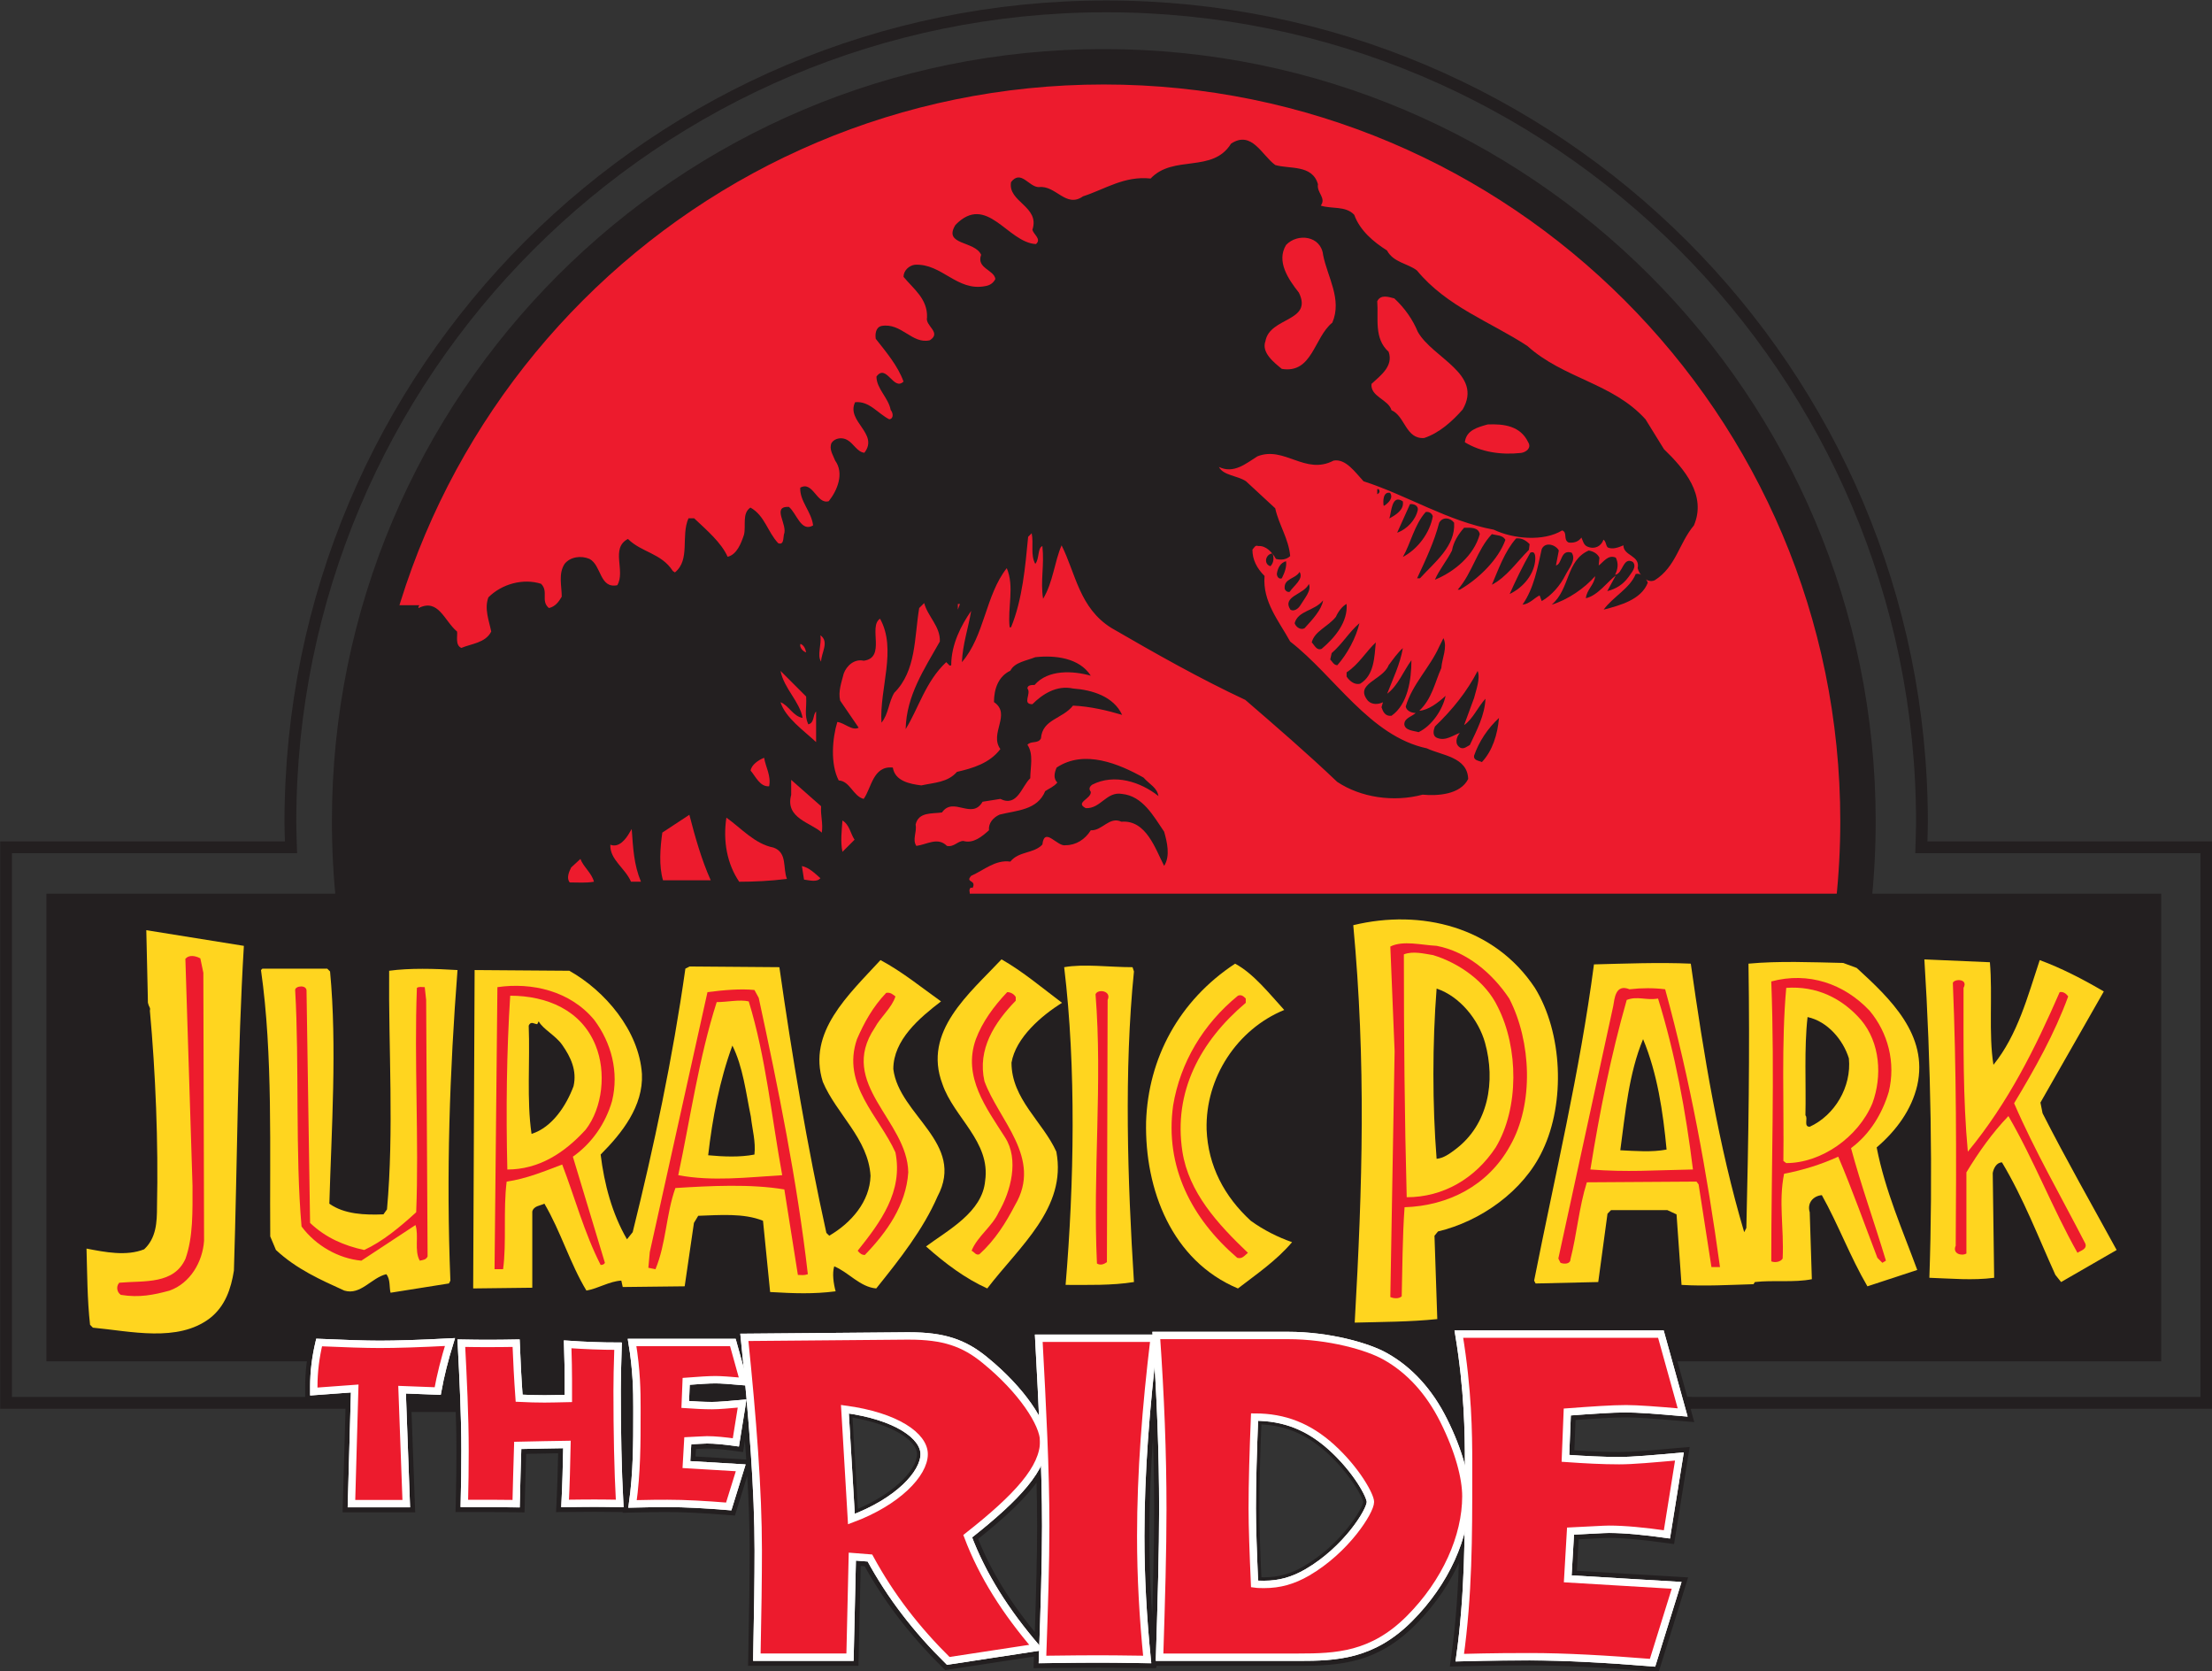 <?xml version="1.0" encoding="UTF-8" standalone="no"?>
<!-- Created with Inkscape (http://www.inkscape.org/) -->

<svg
   xmlns:dc="http://purl.org/dc/elements/1.1/"
   xmlns:cc="http://creativecommons.org/ns#"
   xmlns:rdf="http://www.w3.org/1999/02/22-rdf-syntax-ns#"
   xmlns:svg="http://www.w3.org/2000/svg"
   xmlns="http://www.w3.org/2000/svg"
   version="1.1"
   width="300"
   height="226.614"
   id="svg7325">
  <rect width="100%" height="100%" fill="#333333" stroke="none"/>
  <defs
     id="defs7327">
    <clipPath
       id="clipPath1740">
      <path
         d="m 187.087,184.819 81.057,0 0,61.229 -81.057,0 0,-61.229 z"
         id="path1742" />
    </clipPath>
    <clipPath
       id="clipPath1752">
      <path
         d="m 178.553,246.494 c 0,0 -5.669,0 -5.669,-5.669 l 0,-51.024 c 0,0 0,-5.669 5.669,-5.669 l 99.212,0 c 0,0 5.669,0 5.669,5.669 l 0,51.024 c 0,0 0,5.669 -5.669,5.669"
         id="path1754" />
    </clipPath>
    <clipPath
       id="clipPath1772">
      <path
         d="m 178.553,246.494 c 0,0 -5.669,0 -5.669,-5.669 l 0,-51.024 c 0,0 0,-5.669 5.669,-5.669 l 99.212,0 c 0,0 5.669,0 5.669,5.669 l 0,51.024 c 0,0 0,5.669 -5.669,5.669"
         id="path1774" />
    </clipPath>
    <clipPath
       id="clipPath1824">
      <path
         d="m 178.553,246.494 c 0,0 -5.669,0 -5.669,-5.669 l 0,-51.024 c 0,0 0,-5.669 5.669,-5.669 l 99.212,0 c 0,0 5.669,0 5.669,5.669 l 0,51.024 c 0,0 0,5.669 -5.669,5.669"
         id="path1826" />
    </clipPath>
    <clipPath
       id="clipPath1880">
      <path
         d="m 178.553,246.494 c 0,0 -5.669,0 -5.669,-5.669 l 0,-51.024 c 0,0 0,-5.669 5.669,-5.669 l 99.212,0 c 0,0 5.669,0 5.669,5.669 l 0,51.024 c 0,0 0,5.669 -5.669,5.669"
         id="path1882" />
    </clipPath>
    <clipPath
       id="clipPath1904">
      <path
         d="m 178.553,246.494 c 0,0 -5.669,0 -5.669,-5.669 l 0,-51.024 c 0,0 0,-5.669 5.669,-5.669 l 99.212,0 c 0,0 5.669,0 5.669,5.669 l 0,51.024 c 0,0 0,5.669 -5.669,5.669"
         id="path1906" />
    </clipPath>
    <clipPath
       id="clipPath1984">
      <path
         d="m 178.553,246.494 c 0,0 -5.669,0 -5.669,-5.669 l 0,-51.024 c 0,0 0,-5.669 5.669,-5.669 l 99.212,0 c 0,0 5.669,0 5.669,5.669 l 0,51.024 c 0,0 0,5.669 -5.669,5.669"
         id="path1986" />
    </clipPath>
    <clipPath
       id="clipPath2040">
      <path
         d="m 178.553,246.494 c 0,0 -5.669,0 -5.669,-5.669 l 0,-51.024 c 0,0 0,-5.669 5.669,-5.669 l 99.212,0 c 0,0 5.669,0 5.669,5.669 l 0,51.024 c 0,0 0,5.669 -5.669,5.669"
         id="path2042" />
    </clipPath>
    <clipPath
       id="clipPath2132">
      <path
         d="m 178.553,246.494 c 0,0 -5.669,0 -5.669,-5.669 l 0,-51.024 c 0,0 0,-5.669 5.669,-5.669 l 99.212,0 c 0,0 5.669,0 5.669,5.669 l 0,51.024 c 0,0 0,5.669 -5.669,5.669"
         id="path2134" />
    </clipPath>
    <clipPath
       id="clipPath2148">
      <path
         d="m 187.087,184.819 81.057,0 0,61.229 -81.057,0 0,-61.229 z"
         id="path2150" />
    </clipPath>
    <clipPath
       id="clipPath2188">
      <path
         d="m 178.553,246.494 c 0,0 -5.669,0 -5.669,-5.669 l 0,-51.024 c 0,0 0,-5.669 5.669,-5.669 l 99.212,0 c 0,0 5.669,0 5.669,5.669 l 0,51.024 c 0,0 0,5.669 -5.669,5.669"
         id="path2190" />
    </clipPath>
    <clipPath
       id="clipPath2200">
      <path
         d="m 187.087,184.819 81.057,0 0,61.229 -81.057,0 0,-61.229 z"
         id="path2202" />
    </clipPath>
    <clipPath
       id="clipPath2216">
      <path
         d="m 178.553,246.494 c 0,0 -5.669,0 -5.669,-5.669 l 0,-51.024 c 0,0 0,-5.669 5.669,-5.669 l 99.212,0 c 0,0 5.669,0 5.669,5.669 l 0,51.024 c 0,0 0,5.669 -5.669,5.669"
         id="path2218" />
    </clipPath>
    <clipPath
       id="clipPath2228">
      <path
         d="m 187.087,184.819 81.057,0 0,61.229 -81.057,0 0,-61.229 z"
         id="path2230" />
    </clipPath>
    <clipPath
       id="clipPath2240">
      <path
         d="m 178.553,246.494 c 0,0 -5.669,0 -5.669,-5.669 l 0,-51.024 c 0,0 0,-5.669 5.669,-5.669 l 99.212,0 c 0,0 5.669,0 5.669,5.669 l 0,51.024 c 0,0 0,5.669 -5.669,5.669"
         id="path2242" />
    </clipPath>
    <clipPath
       id="clipPath2260">
      <path
         d="m 178.553,246.494 c 0,0 -5.669,0 -5.669,-5.669 l 0,-51.024 c 0,0 0,-5.669 5.669,-5.669 l 99.212,0 c 0,0 5.669,0 5.669,5.669 l 0,51.024 c 0,0 0,5.669 -5.669,5.669"
         id="path2262" />
    </clipPath>
    <clipPath
       id="clipPath2272">
      <path
         d="m 187.087,184.819 81.057,0 0,61.229 -81.057,0 0,-61.229 z"
         id="path2274" />
    </clipPath>
    <clipPath
       id="clipPath2288">
      <path
         d="m 178.553,246.494 c 0,0 -5.669,0 -5.669,-5.669 l 0,-51.024 c 0,0 0,-5.669 5.669,-5.669 l 99.212,0 c 0,0 5.669,0 5.669,5.669 l 0,51.024 c 0,0 0,5.669 -5.669,5.669"
         id="path2290" />
    </clipPath>
    <clipPath
       id="clipPath2316">
      <path
         d="m 178.553,246.494 c 0,0 -5.669,0 -5.669,-5.669 l 0,-51.024 c 0,0 0,-5.669 5.669,-5.669 l 99.212,0 c 0,0 5.669,0 5.669,5.669 l 0,51.024 c 0,0 0,5.669 -5.669,5.669"
         id="path2318" />
    </clipPath>
    <clipPath
       id="clipPath2328">
      <path
         d="m 187.087,184.819 81.057,0 0,61.229 -81.057,0 0,-61.229 z"
         id="path2330" />
    </clipPath>
    <clipPath
       id="clipPath2344">
      <path
         d="m 178.553,246.494 c 0,0 -5.669,0 -5.669,-5.669 l 0,-51.024 c 0,0 0,-5.669 5.669,-5.669 l 99.212,0 c 0,0 5.669,0 5.669,5.669 l 0,51.024 c 0,0 0,5.669 -5.669,5.669"
         id="path2346" />
    </clipPath>
    <clipPath
       id="clipPath2356">
      <path
         d="m 187.087,184.819 81.057,0 0,61.229 -81.057,0 0,-61.229 z"
         id="path2358" />
    </clipPath>
    <clipPath
       id="clipPath2368">
      <path
         d="m 178.553,246.494 c 0,0 -5.669,0 -5.669,-5.669 l 0,-51.024 c 0,0 0,-5.669 5.669,-5.669 l 99.212,0 c 0,0 5.669,0 5.669,5.669 l 0,51.024 c 0,0 0,5.669 -5.669,5.669"
         id="path2370" />
    </clipPath>
    <clipPath
       id="clipPath2388">
      <path
         d="m 178.553,246.494 c 0,0 -5.669,0 -5.669,-5.669 l 0,-51.024 c 0,0 0,-5.669 5.669,-5.669 l 99.212,0 c 0,0 5.669,0 5.669,5.669 l 0,51.024 c 0,0 0,5.669 -5.669,5.669"
         id="path2390" />
    </clipPath>
    <clipPath
       id="clipPath2400">
      <path
         d="m 187.087,184.819 81.057,0 0,61.229 -81.057,0 0,-61.229 z"
         id="path2402" />
    </clipPath>
    <clipPath
       id="clipPath2416">
      <path
         d="m 178.553,246.494 c 0,0 -5.669,0 -5.669,-5.669 l 0,-51.024 c 0,0 0,-5.669 5.669,-5.669 l 99.212,0 c 0,0 5.669,0 5.669,5.669 l 0,51.024 c 0,0 0,5.669 -5.669,5.669"
         id="path2418" />
    </clipPath>
  </defs>
  <g
     transform="translate(-332.261,-365.637)"
     id="layer1">
    <g
       transform="matrix(2.961,0,0,2.961,-368.809,-1887.96)"
       id="g6660">
      <g
         transform="matrix(1.25,0,0,-1.25,2.916,1068.674)"
         id="g1736">
        <g
           clip-path="url(#clipPath1740)"
           id="g1738">
          <g
             transform="translate(248.617,194.674)"
             id="g1744">
            <path
               d="m 0,0 19.31,0 0,20.352 -10.443,0 c 0.009,0.304 0.023,0.607 0.023,0.913 0,16.509 -13.384,29.892 -29.892,29.892 -16.509,0 -29.893,-13.383 -29.893,-29.892 0,-0.306 0.014,-0.609 0.023,-0.913 l -10.443,0 L -61.315,0 0,0 z"
               id="path1746"
               style="fill:none;stroke:#231f20;stroke-width:0.432;stroke-linecap:butt;stroke-linejoin:miter;stroke-miterlimit:4;stroke-opacity:1;stroke-dasharray:none" />
          </g>
        </g>
      </g>
      <g
         transform="matrix(1.25,0,0,-1.25,2.916,1068.674)"
         id="g1748">
        <g
           clip-path="url(#clipPath1752)"
           id="g1750">
          <g
             transform="translate(246.108,195.526)"
             id="g1756">
            <path
               d="m 0,0 c 5.563,5.056 9.055,12.348 9.055,20.457 0,15.262 -12.373,27.635 -27.636,27.635 -15.262,0 -27.635,-12.373 -27.635,-27.635 0,-8.076 3.465,-15.344 8.989,-20.397"
               id="path1758"
               style="fill:#ed1b2d;fill-opacity:1;fill-rule:nonzero;stroke:none" />
          </g>
        </g>
      </g>
      <g
         transform="matrix(1.25,0,0,-1.25,310.551,824.266)"
         id="g1760">
        <path
           d="m 0,0 c 5.563,5.056 9.055,12.348 9.055,20.457 0,15.262 -12.373,27.635 -27.636,27.635 -15.262,0 -27.635,-12.373 -27.635,-27.635 0,-8.076 3.465,-15.344 8.989,-20.397 L 0,0 z"
           id="path1762"
           style="fill:none;stroke:#231f20;stroke-width:1.297;stroke-linecap:butt;stroke-linejoin:miter;stroke-miterlimit:4;stroke-opacity:1;stroke-dasharray:none" />
      </g>
      <path
         d="m 239.165,823.157 96.324,0 0,-20.874 -96.324,0 0,20.874 z"
         id="path1764"
         style="fill:#231f20;fill-opacity:1;fill-rule:nonzero;stroke:none" />
      <path
         d="m 335.488,802.284 -96.324,0 0,20.874 96.324,0 0,-20.874 z"
         id="path1766"
         style="fill:none;stroke:#231f20;stroke-width:0.54;stroke-linecap:butt;stroke-linejoin:miter;stroke-miterlimit:4;stroke-opacity:1;stroke-dasharray:none" />
      <g
         transform="matrix(1.25,0,0,-1.25,2.916,1068.674)"
         id="g1768">
        <g
           clip-path="url(#clipPath1772)"
           id="g1770">
          <g
             transform="translate(233.809,240.02)"
             id="g1776">
            <path
               d="M 0,0 C 0.522,-0.156 1.357,0.026 1.566,-0.703 1.513,-1.018 1.878,-1.2 1.67,-1.487 c 0.392,-0.13 0.913,0 1.226,-0.338 0.209,-0.576 0.705,-0.993 1.2,-1.305 0.235,-0.443 0.757,-0.471 1.096,-0.732 1.096,-1.33 2.688,-1.877 4.045,-2.765 1.331,-1.201 3.131,-1.357 4.331,-2.688 l 0.678,-1.096 c 0.757,-0.729 1.566,-1.696 1.096,-2.792 -0.548,-0.651 -0.653,-1.513 -1.435,-2.008 -0.287,-0.13 -0.574,0.209 -0.626,0.443 0.104,0.471 -0.522,0.443 -0.522,0.836 -0.183,-0.078 -0.391,-0.158 -0.574,-0.078 -0.078,0.078 -0.052,0.208 -0.156,0.286 -0.079,-0.234 -0.314,-0.366 -0.575,-0.26 -0.156,0.052 -0.183,0.234 -0.234,0.338 -0.105,-0.156 -0.287,-0.208 -0.47,-0.182 -0.209,0.104 -0.026,0.365 -0.235,0.443 -0.679,-0.417 -1.801,-0.313 -2.505,0.026 -1.696,0.313 -3.157,1.252 -4.774,1.774 -0.314,0.34 -0.653,0.835 -1.097,0.757 -1.043,-0.547 -1.8,0.548 -2.791,0.156 -0.418,-0.26 -0.861,-0.651 -1.409,-0.39 0.156,-0.313 0.678,-0.313 0.991,-0.523 L 0,-12.575 c 0.131,-0.601 0.496,-1.123 0.548,-1.75 -0.131,-0.13 -0.339,-0.156 -0.522,-0.104 -0.131,0.236 -0.366,0.497 -0.652,0.471 -0.105,0.052 -0.157,-0.078 -0.209,-0.132 0,-0.365 0.157,-0.678 0.444,-0.964 -0.079,-0.94 0.522,-1.644 0.939,-2.402 1.618,-1.252 2.922,-3.47 5.009,-3.913 0.549,-0.261 1.488,-0.313 1.514,-1.122 -0.287,-0.574 -1.122,-0.626 -1.67,-0.574 -1.07,-0.286 -2.27,-0.104 -3.131,0.469 -1.096,1.044 -2.218,2.01 -3.366,3.002 -1.67,0.782 -3.288,1.696 -4.905,2.634 -1.175,0.731 -1.305,1.984 -1.827,3.028 -0.261,-0.601 -0.313,-1.357 -0.678,-1.958 -0.104,0.679 0.052,1.2 -0.026,1.932 -0.183,-0.078 -0.105,-0.471 -0.261,-0.654 -0.183,0.341 -0.052,0.732 -0.131,1.123 l -0.13,-0.131 c -0.105,-1.096 -0.209,-2.296 -0.626,-3.314 l -0.052,0 c -0.079,0.731 0.182,1.489 -0.105,2.166 -0.783,-0.992 -0.809,-2.479 -1.644,-3.443 0.026,0.651 0.235,1.251 0.34,1.878 -0.366,-0.523 -0.731,-1.227 -0.731,-1.984 0,-0.026 -0.078,-0.026 -0.078,0 l -0.105,0.106 c -0.756,-0.705 -1.017,-1.697 -1.487,-2.453 0.026,1.225 0.679,2.191 1.252,3.208 0.027,0.548 -0.443,0.915 -0.573,1.409 l -0.183,-0.182 c -0.183,-1.096 -0.104,-2.296 -0.913,-3.104 -0.209,-0.341 -0.209,-0.784 -0.47,-1.096 -0.078,1.252 0.574,2.687 -0.052,3.809 -0.444,-0.288 0.234,-1.435 -0.6,-1.539 -0.339,0.078 -0.627,-0.184 -0.731,-0.471 -0.078,-0.313 -0.209,-0.651 -0.13,-0.99 l 0.678,-0.992 c -0.235,-0.13 -0.522,0.183 -0.783,0.209 -0.182,-0.601 -0.261,-1.54 0.052,-2.141 0.418,-0.026 0.522,-0.573 0.914,-0.677 0.287,0.39 0.339,1.226 1.069,1.148 0.079,-0.497 0.627,-0.601 1.044,-0.653 0.47,0.104 0.965,0.104 1.305,0.495 0.574,0.132 1.2,0.315 1.591,0.836 -0.417,0.575 0.418,1.278 -0.234,1.721 0,0.471 0.156,0.94 0.6,1.149 0.156,0.314 0.6,0.366 0.913,0.495 0.731,0.08 1.617,-0.025 2.035,-0.678 -0.652,0.183 -1.565,0.235 -2.061,-0.339 -0.105,0 -0.261,0 -0.261,-0.13 0.156,-0.182 -0.209,-0.575 0.182,-0.575 0.366,0.367 0.888,0.705 1.488,0.575 0.704,-0.052 1.487,-0.288 1.8,-0.966 -0.522,0.156 -1.174,0.313 -1.8,0.339 -0.392,-0.495 -1.122,-0.495 -1.174,-1.2 -0.105,-0.209 -0.366,-0.077 -0.496,-0.235 0.235,-0.339 0.104,-0.834 0.104,-1.226 -0.313,-0.287 -0.47,-1.069 -1.096,-0.756 l -0.652,-0.104 c -0.391,-0.68 -1.07,0.208 -1.487,-0.393 -0.365,-0.052 -0.861,0.026 -0.966,-0.443 0.053,-0.287 -0.13,-0.547 0.027,-0.782 0.391,0.051 0.782,0.339 1.121,0 0.261,-0.052 0.392,0.181 0.601,0.181 0.365,-0.104 0.678,0.158 0.939,0.392 -0.026,0.261 0.156,0.47 0.391,0.574 0.626,0.158 1.383,0.158 1.67,0.861 0.157,0.104 0.313,0.157 0.444,0.313 -0.157,0.157 -0.105,0.365 -0.026,0.549 1.017,0.678 2.296,0.13 3.183,-0.366 0.235,-0.261 0.496,-0.365 0.548,-0.678 -0.653,0.521 -1.618,0.834 -2.427,0.417 -0.104,-0.078 -0.13,-0.157 -0.052,-0.261 0.026,-0.26 -0.6,-0.39 -0.183,-0.599 0.548,-0.026 0.757,0.625 1.331,0.521 0.757,-0.078 1.148,-0.809 1.54,-1.383 0.104,-0.366 0.234,-0.887 0,-1.252 -0.314,0.599 -0.653,1.695 -1.566,1.617 -0.443,0.209 -0.704,-0.339 -1.122,-0.313 -0.209,-0.338 -0.548,-0.547 -0.913,-0.547 -0.313,-0.078 -0.783,0.704 -0.861,0.025 -0.313,-0.339 -0.861,-0.235 -1.174,-0.626 -0.548,0.078 -0.966,-0.313 -1.435,-0.521 -0.235,-0.262 0.208,-0.13 0.052,-0.445 -0.105,0.054 -0.131,-0.078 -0.105,-0.156 l 0,-0.078 c -0.156,0.052 -0.13,-0.131 -0.13,-0.209 l 0,-0.078 c -0.287,-0.026 -0.626,0.052 -0.809,-0.078 l 0,-0.052 c -0.104,-0.026 -0.261,0.052 -0.287,-0.052 l 0,-0.104 c -0.417,-0.027 -0.861,0.052 -1.2,-0.053 l 0,-0.078 -4.984,0 c -0.052,-0.026 -0.026,-0.078 -0.026,-0.13 l -0.913,0 0,0.104 c -0.105,0.052 -0.261,0.026 -0.391,0.026 l 0,0.104 c -0.888,0.027 -1.879,0.053 -2.74,-0.026 l 0,-0.078 c -0.131,-0.026 -0.339,0.052 -0.392,-0.052 l 0,-0.078 -0.756,0 0,0.104 -0.679,0.026 0,0.104 c -0.808,0.027 -1.696,0.053 -2.452,-0.026 l 0,-0.078 -0.131,0 0,0.104 -3.34,0.027 0,0.13 -3.105,0.026 c -0.026,0.417 0.053,0.886 -0.052,1.226 l -0.104,0 0,0.339 0.13,0 0.026,1.226 0.105,0 c 0.026,0.888 0.052,1.879 -0.052,2.714 l -0.053,0 0,0.261 0.105,0 c 0.052,0.339 0,0.705 0.026,1.07 l 0.078,0 c 0.052,0.731 0.026,1.513 0.052,2.269 l 0.105,0 c 0.104,0.262 -0.079,0.731 0.156,0.861 l 0,0.888 c 0.053,0 0.131,0 0.131,0.078 l 0,0.078 1.513,0 c 0,-0.026 -0.052,-0.052 -0.026,-0.104 0.731,0.365 0.939,-0.469 1.409,-0.861 0.026,-0.157 -0.078,-0.496 0.157,-0.6 0.365,0.156 0.887,0.182 1.095,0.6 -0.078,0.392 -0.261,0.835 -0.104,1.252 0.496,0.497 1.279,0.705 1.931,0.497 0.287,-0.288 -0.026,-0.627 0.287,-0.888 0.235,0.052 0.365,0.235 0.47,0.417 0,0.393 -0.131,0.836 0.104,1.2 0.209,0.261 0.6,0.315 0.913,0.183 0.444,-0.235 0.365,-1.096 1.018,-0.964 0.313,0.521 -0.261,1.357 0.391,1.695 0.496,-0.495 1.227,-0.521 1.644,-1.174 l 0.078,-0.052 c 0.574,0.469 0.209,1.33 0.496,1.982 l 0.209,0 c 0.469,-0.443 0.991,-0.886 1.226,-1.409 0.339,0.08 0.496,0.497 0.6,0.81 0.078,0.338 -0.078,0.783 0.235,0.992 0.522,-0.287 0.626,-0.888 1.018,-1.305 0.208,-0.078 0.182,0.182 0.208,0.313 0.157,0.365 -0.469,1.044 0.183,1.018 0.287,-0.235 0.444,-0.94 0.887,-0.68 -0.052,0.497 -0.496,0.888 -0.47,1.383 0.47,0.261 0.6,-0.625 1.044,-0.495 0.313,0.391 0.574,1.018 0.235,1.487 -0.078,0.209 -0.235,0.417 -0.131,0.652 0.131,0.184 0.392,0.21 0.575,0.104 0.234,-0.13 0.365,-0.443 0.626,-0.469 0.548,0.705 -0.679,1.148 -0.339,1.852 0.521,0.054 0.834,-0.417 1.252,-0.626 0.183,0.026 0.13,0.261 0.052,0.339 -0.078,0.445 -0.522,0.783 -0.522,1.227 0.365,0.495 0.626,-0.548 0.992,-0.183 -0.209,0.575 -0.627,1.07 -1.018,1.566 -0.026,0.182 0,0.418 0.209,0.47 0.731,0.131 1.122,-0.679 1.774,-0.523 0.444,0.287 -0.182,0.523 -0.104,0.836 0.026,0.678 -0.496,1.044 -0.861,1.487 0,0.234 0.209,0.417 0.417,0.443 0.992,0.052 1.54,-0.99 2.583,-0.782 0.157,0.026 0.287,0.104 0.366,0.261 -0.052,0.339 -0.705,0.391 -0.522,0.886 -0.235,0.523 -1.409,0.34 -0.94,1.096 1.149,1.174 1.905,-0.652 2.949,-0.704 0.209,0.183 -0.078,0.339 -0.131,0.522 0.288,0.861 -0.913,1.017 -0.782,1.749 0.365,0.469 0.652,-0.184 1.017,-0.184 0.627,0.078 0.992,-0.782 1.618,-0.339 0.809,0.261 1.513,0.758 2.479,0.653 0.835,0.886 2.27,0.183 2.948,1.279 C -0.861,1.279 -0.496,0.365 0,0"
               id="path1778"
               style="fill:#231f20;fill-opacity:1;fill-rule:nonzero;stroke:none" />
          </g>
        </g>
      </g>
      <g
         transform="matrix(1.25,0,0,-1.25,299.948,783.562)"
         id="g1780">
        <path
           d="m 0,0 c 0.025,-0.052 -0.026,-0.104 -0.078,-0.13 l 0,0.182 C -0.026,0.078 0,0.026 0,0"
           id="path1782"
           style="fill:#231f20;fill-opacity:1;fill-rule:nonzero;stroke:none" />
      </g>
      <g
         transform="matrix(1.25,0,0,-1.25,300.437,783.66)"
         id="g1784">
        <path
           d="m 0,0 c 0.131,-0.183 -0.052,-0.365 -0.209,-0.47 l -0.026,0 C -0.261,-0.313 -0.261,0.052 0,0"
           id="path1786"
           style="fill:#231f20;fill-opacity:1;fill-rule:nonzero;stroke:none" />
      </g>
      <g
         transform="matrix(1.25,0,0,-1.25,301.023,784.051)"
         id="g1788">
        <path
           d="M 0,0 C 0.052,-0.313 -0.261,-0.496 -0.495,-0.626 -0.417,-0.418 -0.417,0.287 0,0"
           id="path1790"
           style="fill:#231f20;fill-opacity:1;fill-rule:nonzero;stroke:none" />
      </g>
      <g
         transform="matrix(1.25,0,0,-1.25,301.708,784.442)"
         id="g1792">
        <path
           d="m 0,0 c -0.078,-0.365 -0.391,-0.705 -0.756,-0.835 l 0.469,1.044 C -0.157,0.235 0.026,0.156 0,0"
           id="path1794"
           style="fill:#231f20;fill-opacity:1;fill-rule:nonzero;stroke:none" />
      </g>
      <g
         transform="matrix(1.25,0,0,-1.25,302.395,784.736)"
         id="g1796">
        <path
           d="m 0,0 c -0.105,-0.6 -0.548,-1.2 -1.096,-1.487 0.287,0.495 0.417,1.174 0.835,1.644 C -0.131,0.183 -0.026,0.104 0,0"
           id="path1798"
           style="fill:#231f20;fill-opacity:1;fill-rule:nonzero;stroke:none" />
      </g>
      <g
         transform="matrix(1.25,0,0,-1.25,303.372,785.03)"
         id="g1800">
        <path
           d="m 0,0 c 0.052,-0.861 -0.705,-1.435 -1.252,-2.035 l -0.105,0 c 0.314,0.678 0.626,1.33 0.809,2.035 0.131,0.235 0.417,0.183 0.548,0"
           id="path1802"
           style="fill:#231f20;fill-opacity:1;fill-rule:nonzero;stroke:none" />
      </g>
      <g
         transform="matrix(1.25,0,0,-1.25,304.547,785.551)"
         id="g1804">
        <path
           d="m 0,0 c -0.209,-0.783 -0.939,-1.383 -1.644,-1.67 0.157,0.366 0.444,0.705 0.626,1.07 0.052,0.313 0.235,0.6 0.444,0.835 C -0.34,0.235 -0.052,0.261 0,0"
           id="path1806"
           style="fill:#231f20;fill-opacity:1;fill-rule:nonzero;stroke:none" />
      </g>
      <g
         transform="matrix(1.25,0,0,-1.25,305.721,785.812)"
         id="g1808">
        <path
           d="m 0,0 c -0.261,-0.731 -0.992,-1.435 -1.67,-1.826 l -0.078,0 C -1.2,-1.2 -1.044,-0.365 -0.496,0.209 -0.313,0.157 -0.105,0.183 0,0"
           id="path1810"
           style="fill:#231f20;fill-opacity:1;fill-rule:nonzero;stroke:none" />
      </g>
      <g
         transform="matrix(1.25,0,0,-1.25,306.83,786.009)"
         id="g1812">
        <path
           d="M 0,0 -0.026,-0.209 C -0.47,-0.652 -0.835,-1.2 -1.383,-1.487 c 0.235,0.548 0.47,1.226 0.887,1.696 C -0.287,0.235 -0.13,0.13 0,0"
           id="path1814"
           style="fill:#231f20;fill-opacity:1;fill-rule:nonzero;stroke:none" />
      </g>
      <g
         transform="matrix(1.25,0,0,-1.25,308.167,786.301)"
         id="g1816">
        <path
           d="m 0,0 -0.105,-0.548 c 0.236,0.052 0.157,0.6 0.575,0.47 0.183,-0.261 -0.104,-0.574 -0.235,-0.836 -0.183,-0.365 -0.496,-0.73 -0.861,-0.938 l -0.078,0.208 c -0.209,-0.104 -0.366,-0.313 -0.626,-0.339 0.417,0.6 0.547,1.331 0.704,2.035 C -0.496,0.338 -0.105,0.208 0,0"
           id="path1818"
           style="fill:#231f20;fill-opacity:1;fill-rule:nonzero;stroke:none" />
      </g>
      <g
         transform="matrix(1.25,0,0,-1.25,2.916,1068.674)"
         id="g1820">
        <g
           clip-path="url(#clipPath1824)"
           id="g1822">
          <g
             transform="translate(245.688,225.637)"
             id="g1828">
            <path
               d="M 0,0 -0.026,-0.287 C 0.131,-0.184 0.314,0.13 0.601,0 0.705,-0.21 0.679,-0.417 0.575,-0.627 0.861,-0.601 0.861,0.052 1.227,-0.158 1.383,-0.339 1.174,-0.549 1.07,-0.705 0.861,-0.992 0.601,-1.148 0.288,-1.226 l 0.313,0.573 c -0.313,-0.235 -0.653,-0.73 -1.096,-0.834 0.026,0.313 0.312,0.495 0.339,0.808 -0.392,-0.443 -0.992,-0.86 -1.592,-1.043 0.678,0.574 0.522,1.618 1.357,1.983 C -0.235,0.235 -0.078,0.157 0,0"
               id="path1830"
               style="fill:#231f20;fill-opacity:1;fill-rule:nonzero;stroke:none" />
          </g>
        </g>
      </g>
      <g
         transform="matrix(1.25,0,0,-1.25,307.09,786.694)"
         id="g1832">
        <path
           d="m 0,0 c -0.026,-0.548 -0.443,-1.044 -0.939,-1.278 0.209,0.469 0.47,1.017 0.756,1.513 C 0,0.313 0,0.104 0,0"
           id="path1834"
           style="fill:#231f20;fill-opacity:1;fill-rule:nonzero;stroke:none" />
      </g>
      <g
         transform="matrix(1.25,0,0,-1.25,295.056,786.432)"
         id="g1836">
        <path
           d="M 0,0 C 0.052,-0.157 0.052,-0.339 -0.078,-0.47 -0.34,-0.391 -0.261,-0.026 0,0"
           id="path1838"
           style="fill:#231f20;fill-opacity:1;fill-rule:nonzero;stroke:none" />
      </g>
      <g
         transform="matrix(1.25,0,0,-1.25,295.675,786.791)"
         id="g1840">
        <path
           d="M 0,0 C 0.026,-0.209 -0.052,-0.418 -0.156,-0.626 -0.287,-0.678 -0.339,-0.522 -0.339,-0.47 -0.313,-0.261 -0.209,-0.052 0,0"
           id="path1842"
           style="fill:#231f20;fill-opacity:1;fill-rule:nonzero;stroke:none" />
      </g>
      <g
         transform="matrix(1.25,0,0,-1.25,295.838,788.194)"
         id="g1844">
        <path
           d="M 0,0 C -0.104,-0.026 -0.183,0.078 -0.183,0.13 -0.209,0.496 0.209,0.47 0.365,0.731 0.522,0.47 0.157,0.235 0,0"
           id="path1846"
           style="fill:#231f20;fill-opacity:1;fill-rule:nonzero;stroke:none" />
      </g>
      <g
         transform="matrix(1.25,0,0,-1.25,312.243,787.77)"
         id="g1848">
        <path
           d="m 0,0 c -0.235,-0.626 -1.018,-0.835 -1.618,-0.991 0.339,0.469 0.966,0.782 1.174,1.304 C -0.235,0.365 -0.078,0.183 0,0"
           id="path1850"
           style="fill:#231f20;fill-opacity:1;fill-rule:nonzero;stroke:none" />
      </g>
      <g
         transform="matrix(1.25,0,0,-1.25,296.328,788.812)"
         id="g1852">
        <path
           d="M 0,0 C -0.08,-0.13 -0.235,-0.236 -0.365,-0.158 -0.679,0.339 0.131,0.391 0.312,0.782 0.418,0.548 0.157,0.261 0,0"
           id="path1854"
           style="fill:#231f20;fill-opacity:1;fill-rule:nonzero;stroke:none" />
      </g>
      <g
         transform="matrix(1.25,0,0,-1.25,296.523,789.857)"
         id="g1856">
        <path
           d="m 0,0 c -0.131,-0.078 -0.314,0.026 -0.365,0.183 0.13,0.469 0.73,0.443 1.043,0.835 C 0.626,0.679 0.287,0.313 0,0"
           id="path1858"
           style="fill:#231f20;fill-opacity:1;fill-rule:nonzero;stroke:none" />
      </g>
      <g
         transform="matrix(1.25,0,0,-1.25,298.447,788.747)"
         id="g1860">
        <path
           d="m 0,0 c 0.052,-0.652 -0.417,-1.226 -0.913,-1.644 -0.183,-0.078 -0.261,0.131 -0.365,0.235 0.104,0.417 0.6,0.574 0.887,0.939 C -0.313,-0.287 -0.157,-0.078 0,0"
           id="path1862"
           style="fill:#231f20;fill-opacity:1;fill-rule:nonzero;stroke:none" />
      </g>
      <g
         transform="matrix(1.25,0,0,-1.25,299.035,789.629)"
         id="g1864">
        <path
           d="m 0,0 c -0.131,-0.548 -0.444,-1.122 -0.809,-1.539 -0.13,0 -0.183,0.13 -0.261,0.209 l 0.052,0.234 C -0.601,-0.73 -0.392,-0.339 0,0"
           id="path1866"
           style="fill:#231f20;fill-opacity:1;fill-rule:nonzero;stroke:none" />
      </g>
      <g
         transform="matrix(1.25,0,0,-1.25,302.785,791.684)"
         id="g1868">
        <path
           d="m 0,0 c -0.235,-0.522 -0.339,-1.122 -0.808,-1.565 0.338,0.026 0.678,0.287 0.965,0.548 -0.104,-0.496 -0.496,-1.096 -0.991,-1.331 -0.157,0.052 -0.496,0.052 -0.522,0.287 0,0.235 0.287,0.287 0.417,0.417 -0.156,0 -0.339,0.079 -0.365,0.235 0.235,0.809 0.887,1.435 1.226,2.192 L 0.078,1.096 C 0.235,0.757 0.026,0.365 0,0"
           id="path1870"
           style="fill:#231f20;fill-opacity:1;fill-rule:nonzero;stroke:none" />
      </g>
      <g
         transform="matrix(1.25,0,0,-1.25,299.067,792.401)"
         id="g1872">
        <path
           d="m 0,0 c -0.209,-0.052 -0.391,0.104 -0.496,0.261 l 0,0.156 C -0.052,0.704 0.209,1.174 0.574,1.513 0.522,0.991 0.522,0.313 0,0"
           id="path1874"
           style="fill:#231f20;fill-opacity:1;fill-rule:nonzero;stroke:none" />
      </g>
      <g
         transform="matrix(1.25,0,0,-1.25,2.916,1068.674)"
         id="g1876">
        <g
           clip-path="url(#clipPath1880)"
           id="g1878">
          <g
             transform="translate(238.486,222.323)"
             id="g1884">
            <path
               d="m 0,0 c -0.104,-0.6 -0.365,-1.122 -0.574,-1.67 0.392,0.287 0.6,0.835 0.888,1.226 0,-0.704 -0.131,-1.617 -0.731,-2.035 -0.235,-0.026 -0.313,0.157 -0.365,0.313 l 0.052,0.183 c -0.157,-0.078 -0.391,-0.104 -0.548,0.052 -0.522,0.627 0.548,0.757 0.757,1.305 C -0.365,-0.417 -0.182,-0.157 0,0"
               id="path1886"
               style="fill:#231f20;fill-opacity:1;fill-rule:nonzero;stroke:none" />
          </g>
        </g>
      </g>
      <g
         transform="matrix(1.25,0,0,-1.25,304.286,793.054)"
         id="g1888">
        <path
           d="m 0,0 -0.365,-0.991 c 0.313,0.208 0.496,0.652 0.782,0.965 -0.025,-0.6 -0.313,-1.148 -0.573,-1.696 -0.105,-0.052 -0.209,-0.157 -0.34,-0.104 -0.234,0.13 -0.156,0.391 -0.025,0.548 -0.236,-0.079 -0.522,-0.313 -0.836,-0.183 -0.183,0.078 -0.13,0.287 -0.078,0.417 0.652,0.627 1.174,1.279 1.566,2.036 C 0.235,0.705 0.078,0.313 0,0"
           id="path1890"
           style="fill:#231f20;fill-opacity:1;fill-rule:nonzero;stroke:none" />
      </g>
      <g
         transform="matrix(1.25,0,0,-1.25,305.427,793.966)"
         id="g1892">
        <path
           d="M 0,0 C -0.052,-0.6 -0.235,-1.2 -0.626,-1.618 -0.73,-1.565 -0.939,-1.565 -0.913,-1.383 -0.73,-0.861 -0.418,-0.391 0,0"
           id="path1894"
           style="fill:#231f20;fill-opacity:1;fill-rule:nonzero;stroke:none" />
      </g>
      <g
         transform="matrix(1.25,0,0,-1.25,297.371,772.766)"
         id="g1896">
        <path
           d="m 0,0 c 0.157,-0.809 0.704,-1.618 0.339,-2.479 -0.678,-0.548 -0.73,-1.878 -1.852,-1.696 -0.288,0.235 -0.757,0.6 -0.6,1.018 0.156,0.887 1.748,0.704 1.226,1.774 -0.391,0.496 -0.835,1.148 -0.47,1.748 C -0.939,0.809 -0.079,0.705 0,0"
           id="path1898"
           style="fill:#ed1b2d;fill-opacity:1;fill-rule:nonzero;stroke:none" />
      </g>
      <g
         transform="matrix(1.25,0,0,-1.25,2.916,1068.674)"
         id="g1900">
        <g
           clip-path="url(#clipPath1904)"
           id="g1902">
          <g
             transform="translate(239.034,233.908)"
             id="g1908">
            <path
               d="M 0,0 C 0.548,-0.966 2.401,-1.54 1.644,-2.844 1.252,-3.288 0.783,-3.705 0.235,-3.888 c -0.679,-0.052 -0.704,0.809 -1.2,1.018 -0.104,0.391 -0.784,0.496 -0.731,0.965 0.339,0.313 0.809,0.652 0.627,1.174 -0.549,0.496 -0.366,1.227 -0.418,1.853 0.13,0.261 0.418,0.156 0.626,0.104 C -0.469,0.861 -0.183,0.443 0,0"
               id="path1910"
               style="fill:#ed1b2d;fill-opacity:1;fill-rule:nonzero;stroke:none" />
          </g>
        </g>
      </g>
      <g
         transform="matrix(1.25,0,0,-1.25,306.765,781.344)"
         id="g1912">
        <path
           d="M 0,0 C 0.131,-0.209 -0.078,-0.365 -0.261,-0.391 -0.991,-0.47 -1.722,-0.365 -2.322,0 -2.27,0.444 -1.853,0.548 -1.487,0.652 -0.887,0.678 -0.287,0.6 0,0"
           id="path1914"
           style="fill:#ed1b2d;fill-opacity:1;fill-rule:nonzero;stroke:none" />
      </g>
      <g
         transform="matrix(1.25,0,0,-1.25,280.64,789.009)"
         id="g1916">
        <path
           d="m 0,0 0,0.209 0.078,0"
           id="path1918"
           style="fill:#ed1b2d;fill-opacity:1;fill-rule:nonzero;stroke:none" />
      </g>
      <g
         transform="matrix(1.25,0,0,-1.25,274.377,791.39)"
         id="g1920">
        <path
           d="M 0,0 C -0.157,0.235 0.026,0.626 -0.026,0.965 0.313,0.731 0,0.313 0,0"
           id="path1922"
           style="fill:#ed1b2d;fill-opacity:1;fill-rule:nonzero;stroke:none" />
      </g>
      <g
         transform="matrix(1.25,0,0,-1.25,273.692,790.966)"
         id="g1924">
        <path
           d="M 0,0 C -0.104,0.026 -0.261,0.183 -0.209,0.313 -0.078,0.261 -0.026,0.131 0,0"
           id="path1926"
           style="fill:#ed1b2d;fill-opacity:1;fill-rule:nonzero;stroke:none" />
      </g>
      <g
         transform="matrix(1.25,0,0,-1.25,273.692,792.987)"
         id="g1928">
        <path
           d="m 0,0 c 0.026,-0.418 -0.078,-0.679 0.078,-1.018 0.235,0.052 0.157,0.339 0.287,0.47 l 0,-1.122 c -0.443,0.417 -1.122,0.887 -1.304,1.461 0.287,-0.104 0.469,-0.522 0.809,-0.574 -0.105,0.6 -0.679,1.07 -0.809,1.722"
           id="path1930"
           style="fill:#ed1b2d;fill-opacity:1;fill-rule:nonzero;stroke:none" />
      </g>
      <g
         transform="matrix(1.25,0,0,-1.25,271.997,797.097)"
         id="g1932">
        <path
           d="m 0,0 c -0.339,-0.026 -0.496,0.365 -0.679,0.574 0.027,0.209 0.288,0.391 0.496,0.47 C -0.13,0.704 0.078,0.391 0,0"
           id="path1934"
           style="fill:#ed1b2d;fill-opacity:1;fill-rule:nonzero;stroke:none" />
      </g>
      <g
         transform="matrix(1.25,0,0,-1.25,274.377,798.01)"
         id="g1936">
        <path
           d="m 0,0 c -0.026,-0.339 0.078,-0.626 0.026,-0.967 -0.391,0.367 -1.357,0.523 -1.122,1.383 l 0,0.549"
           id="path1938"
           style="fill:#ed1b2d;fill-opacity:1;fill-rule:nonzero;stroke:none" />
      </g>
      <g
         transform="matrix(1.25,0,0,-1.25,269.322,801.402)"
         id="g1940">
        <path
           d="M 0,0 -1.748,0 C -1.905,0.522 -1.852,1.2 -1.774,1.748 L -0.783,2.4 C -0.574,1.591 -0.339,0.757 0,0"
           id="path1942"
           style="fill:#ed1b2d;fill-opacity:1;fill-rule:nonzero;stroke:none" />
      </g>
      <g
         transform="matrix(1.25,0,0,-1.25,272.192,799.902)"
         id="g1944">
        <path
           d="m 0,0 c 0.522,-0.183 0.339,-0.757 0.496,-1.148 -0.6,-0.078 -1.227,-0.105 -1.749,-0.105 -0.443,0.653 -0.6,1.488 -0.469,2.349 C -1.174,0.704 -0.678,0.13 0,0"
           id="path1946"
           style="fill:#ed1b2d;fill-opacity:1;fill-rule:nonzero;stroke:none" />
      </g>
      <g
         transform="matrix(1.25,0,0,-1.25,275.91,799.544)"
         id="g1948">
        <path
           d="m 0,0 -0.444,-0.444 c -0.078,0.366 -0.026,0.783 0,1.148 C -0.183,0.548 -0.157,0.235 0,0"
           id="path1950"
           style="fill:#ed1b2d;fill-opacity:1;fill-rule:nonzero;stroke:none" />
      </g>
      <g
         transform="matrix(1.25,0,0,-1.25,266.126,801.467)"
         id="g1952">
        <path
           d="m 0,0 -0.365,0 c -0.209,0.496 -0.783,0.809 -0.757,1.357 0.313,-0.131 0.574,0.209 0.704,0.443 l 0.079,0.131 C -0.287,1.226 -0.261,0.626 0,0"
           id="path1954"
           style="fill:#ed1b2d;fill-opacity:1;fill-rule:nonzero;stroke:none" />
      </g>
      <g
         transform="matrix(1.25,0,0,-1.25,263.973,801.467)"
         id="g1956">
        <path
           d="m 0,0 c -0.287,-0.052 -0.6,-0.026 -0.887,-0.026 -0.131,0.156 -0.026,0.391 0.052,0.548 l 0.339,0.313 C -0.391,0.548 -0.078,0.313 0,0"
           id="path1958"
           style="fill:#ed1b2d;fill-opacity:1;fill-rule:nonzero;stroke:none" />
      </g>
      <g
         transform="matrix(1.25,0,0,-1.25,274.345,801.305)"
         id="g1960">
        <path
           d="M 0,0 C -0.13,-0.157 -0.391,-0.078 -0.6,-0.052 L -0.678,0.444 C -0.418,0.391 -0.209,0.183 0,0"
           id="path1962"
           style="fill:#ed1b2d;fill-opacity:1;fill-rule:nonzero;stroke:none" />
      </g>
      <g
         transform="matrix(1.25,0,0,-1.25,307.071,806.327)"
         id="g1964">
        <path
           d="M 0,0 C 1.016,-1.644 1.121,-4.201 0.286,-5.949 -0.419,-7.462 -2.011,-8.558 -3.55,-8.923 l -0.129,-0.157 0.103,-3.053 c -0.991,-0.104 -2.06,-0.104 -3.026,-0.13 0.287,5.035 0.417,9.523 -0.053,14.559 C -4.176,2.896 -1.488,2.244 0,0"
           id="path1966"
           style="fill:#ffd51f;fill-opacity:1;fill-rule:nonzero;stroke:none" />
      </g>
      <g
         transform="matrix(1.25,0,0,-1.25,247.938,804.404)"
         id="g1968">
        <path
           d="m 0,0 c -0.235,-3.94 -0.235,-7.802 -0.365,-11.898 -0.105,-0.653 -0.314,-1.305 -0.888,-1.748 -1.174,-0.887 -2.896,-0.47 -4.279,-0.34 l -0.104,0.105 c -0.104,0.913 -0.104,1.931 -0.13,2.792 0.678,-0.131 1.461,-0.287 2.113,-0.026 0.444,0.417 0.47,0.991 0.47,1.565 0.052,2.322 -0.053,4.906 -0.261,7.176 0.026,0.13 -0.02,0.084 -0.072,0.293 l -0.007,0.359 -0.052,2.296"
           id="path1970"
           style="fill:#ffd51f;fill-opacity:1;fill-rule:nonzero;stroke:none" />
      </g>
      <g
         transform="matrix(1.25,0,0,-1.25,305.896,806.816)"
         id="g1972">
        <path
           d="m 0,0 c 0.809,-1.566 0.913,-3.862 0.027,-5.401 -0.809,-1.461 -2.271,-2.192 -3.862,-2.244 -0.079,-1.07 -0.079,-2.296 -0.105,-3.262 -0.104,-0.104 -0.313,-0.078 -0.417,-0.026 l 0.157,9.002 -0.157,3.836 c 0.47,0.234 1.148,0.052 1.696,0.026 C -1.566,1.722 -0.626,0.939 0,0"
           id="path1974"
           style="fill:#ed1b2d;fill-opacity:1;fill-rule:nonzero;stroke:none" />
      </g>
      <g
         transform="matrix(1.25,0,0,-1.25,305.375,807.207)"
         id="g1976">
        <path
           d="m 0,0 c 0.757,-1.488 0.783,-3.705 -0.078,-5.14 -0.757,-1.148 -1.931,-1.826 -3.262,-1.826 -0.078,2.896 -0.104,5.922 -0.104,8.897 0.339,0.13 0.73,0.026 1.07,-0.027 C -1.435,1.618 -0.443,0.938 0,0"
           id="path1978"
           style="fill:#ffd51f;fill-opacity:1;fill-rule:nonzero;stroke:none" />
      </g>
      <g
         transform="matrix(1.25,0,0,-1.25,2.916,1068.674)"
         id="g1980">
        <g
           clip-path="url(#clipPath1984)"
           id="g1982">
          <g
             transform="translate(194.374,210.921)"
             id="g1988">
            <path
               d="m 0,0 0.104,-0.497 0.026,-9.81 c -0.052,-0.756 -0.495,-1.513 -1.226,-1.774 -0.574,-0.156 -1.096,-0.262 -1.748,-0.156 -0.105,0.078 -0.131,0.234 -0.052,0.339 0.887,0.078 2.009,-0.078 2.452,0.913 0.287,0.808 0.261,1.748 0.261,2.688 L -0.444,0 C -0.339,0.104 -0.157,0.078 0,0"
               id="path1990"
               style="fill:#ed1b2d;fill-opacity:1;fill-rule:nonzero;stroke:none" />
          </g>
          <g
             transform="translate(194.374,210.921)"
             id="g1992">
            <path
               d="m 0,0 0.104,-0.497 0.026,-9.81 c -0.052,-0.756 -0.495,-1.513 -1.226,-1.774 -0.574,-0.156 -1.096,-0.262 -1.748,-0.156 -0.105,0.078 -0.131,0.234 -0.052,0.339 0.887,0.078 2.009,-0.078 2.452,0.913 0.287,0.808 0.261,1.748 0.261,2.688 L -0.444,0 C -0.339,0.104 -0.157,0.078 0,0 z"
               id="path1994"
               style="fill:none;stroke:#ed1b2d;stroke-width:0.11;stroke-linecap:butt;stroke-linejoin:miter;stroke-miterlimit:4;stroke-opacity:1;stroke-dasharray:none" />
          </g>
        </g>
      </g>
      <g
         transform="matrix(1.25,0,0,-1.25,285.413,807.012)"
         id="g1996">
        <path
           d="m 0,0 c -0.757,-0.47 -1.696,-1.279 -1.852,-2.192 0,-1.331 1.148,-2.165 1.643,-3.261 0.392,-2.062 -1.356,-3.471 -2.531,-5.01 -0.808,0.365 -1.539,0.913 -2.244,1.539 0.809,0.601 2.062,1.253 2.166,2.401 0.209,1.435 -1.148,2.322 -1.565,3.548 -0.731,1.931 0.991,3.314 2.165,4.567 C -1.435,1.148 -0.73,0.548 0,0"
           id="path1998"
           style="fill:#ffd51f;fill-opacity:1;fill-rule:nonzero;stroke:none" />
      </g>
      <g
         transform="matrix(1.25,0,0,-1.25,327.912,805.154)"
         id="g2000">
        <path
           d="m 0,0 c 0.104,-1.2 -0.052,-2.635 0.13,-3.757 0.887,1.096 1.253,2.504 1.696,3.835 0.783,-0.287 1.592,-0.704 2.348,-1.148 L 1.852,-5.14 1.93,-5.532 c 0.862,-1.696 1.801,-3.339 2.714,-5.009 L 2.609,-11.715 2.4,-11.454 c -0.626,1.382 -1.174,2.817 -1.957,4.122 -0.208,0 -0.313,-0.235 -0.339,-0.391 l 0.052,-3.836 c -0.783,-0.104 -1.591,-0.026 -2.374,0 0.13,3.731 0.052,7.932 -0.183,11.663"
           id="path2002"
           style="fill:#ffd51f;fill-opacity:1;fill-rule:nonzero;stroke:none" />
      </g>
      <g
         transform="matrix(1.25,0,0,-1.25,279.87,806.947)"
         id="g2004">
        <path
           d="m 0,0 c -0.783,-0.6 -1.748,-1.409 -1.748,-2.479 0.209,-1.696 2.661,-2.713 1.618,-4.67 -0.522,-1.201 -1.383,-2.296 -2.244,-3.366 -0.601,0.052 -1.018,0.6 -1.54,0.809 -0.078,-0.261 -0.026,-0.627 0.052,-0.914 -0.808,-0.104 -1.513,-0.078 -2.4,-0.026 l -0.261,2.61 c -0.704,0.287 -1.592,0.208 -2.374,0.182 l -0.157,-0.26 -0.339,-2.323 -2.27,-0.026 -0.052,0.235 c -0.444,-0.026 -0.835,-0.287 -1.279,-0.365 -0.6,0.991 -0.939,2.165 -1.539,3.183 -0.157,-0.078 -0.392,-0.078 -0.444,-0.287 l 0,-2.792 -2.166,-0.026 0.053,11.663 3.47,-0.026 c 1.304,-0.731 2.557,-2.192 2.661,-3.783 0.052,-1.174 -0.73,-2.166 -1.513,-2.949 0.13,-1.07 0.417,-2.165 0.965,-3.105 l 0.209,0.261 c 0.783,3.157 1.461,6.341 1.931,9.654 l 0.156,0.079 3.288,-0.026 c 0.47,-3.288 1.018,-6.55 1.722,-9.733 l 0.105,-0.104 c 0.808,0.47 1.487,1.252 1.513,2.192 -0.078,1.356 -1.253,2.27 -1.748,3.444 -0.574,1.826 0.939,3.183 2.113,4.461 C -1.435,1.096 -0.731,0.522 0,0"
           id="path2006"
           style="fill:#ffd51f;fill-opacity:1;fill-rule:nonzero;stroke:none" />
      </g>
      <g
         transform="matrix(1.25,0,0,-1.25,321.812,805.415)"
         id="g2008">
        <path
           d="M 0,0 C 1.226,-1.122 2.635,-2.453 2.218,-4.305 2.009,-5.192 1.461,-5.949 0.731,-6.575 1.044,-8.167 1.67,-9.576 2.218,-11.063 l -1.826,-0.6 c -0.627,1.07 -1.07,2.27 -1.67,3.34 -0.313,-0.026 -0.549,-0.287 -0.444,-0.627 l 0.078,-2.452 c -0.652,-0.131 -1.409,-0.026 -2.087,-0.104 l -0.052,-0.079 c -0.888,-0.026 -1.774,-0.078 -2.636,-0.026 l -0.183,2.583 -0.338,0.157 -2.062,0 -0.13,-0.131 -0.339,-2.504 -2.296,-0.053 -0.053,0.105 c 0.757,3.835 1.67,7.619 2.192,11.584 1.07,0.027 2.4,0.079 3.548,0.027 0.47,-3.314 1.019,-6.68 1.957,-9.837 l 0.079,0.157 c 0.078,3.287 0.13,6.418 0.078,9.68 1.122,0.104 2.322,0.052 3.47,0.026"
           id="path2010"
           style="fill:#ffd51f;fill-opacity:1;fill-rule:nonzero;stroke:none" />
      </g>
      <g
         transform="matrix(1.25,0,0,-1.25,295.59,807.339)"
         id="g2012">
        <path
           d="m 0,0 c -1.722,-0.705 -2.896,-2.479 -2.844,-4.383 0.053,-1.331 0.652,-2.453 1.618,-3.34 0.469,-0.339 0.991,-0.601 1.513,-0.783 -0.574,-0.678 -1.305,-1.174 -1.983,-1.696 -2.427,1.018 -3.418,3.627 -3.366,6.106 0.078,2.322 1.2,4.435 3.262,5.792 C -1.122,1.331 -0.548,0.6 0,0"
           id="path2014"
           style="fill:#ffd51f;fill-opacity:1;fill-rule:nonzero;stroke:none" />
      </g>
      <g
         transform="matrix(1.25,0,0,-1.25,288.707,805.577)"
         id="g2016">
        <path
           d="m 0,0 c -0.365,-3.601 -0.235,-7.671 0,-11.376 -0.809,-0.131 -1.696,-0.105 -2.505,-0.105 0.313,3.706 0.392,7.959 -0.052,11.638 0.731,0.13 1.644,0 2.505,0"
           id="path2018"
           style="fill:#ffd51f;fill-opacity:1;fill-rule:nonzero;stroke:none" />
      </g>
      <g
         transform="matrix(1.25,0,0,-1.25,251.886,805.577)"
         id="g2020">
        <path
           d="m 0,0 c 0.26,-2.74 0.051,-5.792 -0.026,-8.506 0.547,-0.391 1.304,-0.418 1.982,-0.391 l 0.13,0.182 C 2.347,-5.844 2.138,-2.766 2.165,0.026 2.922,0.13 3.834,0.104 4.67,0.052 4.383,-3.653 4.252,-7.436 4.409,-11.324 l -0.052,-0.104 -2.14,-0.34 c -0.052,0.183 0,0.496 -0.157,0.679 -0.548,-0.13 -0.938,-0.783 -1.539,-0.6 -0.86,0.391 -1.748,0.783 -2.504,1.487 l -0.209,0.496 c -0.026,3.131 0.105,6.653 -0.339,9.758 l 0.052,0.052 2.375,0"
           id="path2022"
           style="fill:#ffd51f;fill-opacity:1;fill-rule:nonzero;stroke:none" />
      </g>
      <g
         transform="matrix(1.25,0,0,-1.25,322.4,807.371)"
         id="g2024">
        <path
           d="M 0,0 C 0.678,-0.809 0.965,-1.905 0.704,-2.975 0.469,-3.757 0.026,-4.514 -0.679,-5.036 -0.314,-6.393 0.183,-7.775 0.6,-9.158 L 0.469,-9.237 0.287,-9.054 c -0.47,1.226 -0.913,2.479 -1.435,3.705 -0.627,-0.287 -1.305,-0.496 -1.984,-0.626 -0.208,-1.044 0,-1.957 -0.052,-3.105 -0.078,-0.13 -0.287,-0.157 -0.417,-0.104 0,3.496 0.13,6.81 0,10.254 C -2.244,1.435 -0.94,0.992 0,0"
           id="path2026"
           style="fill:#ed1b2d;fill-opacity:1;fill-rule:nonzero;stroke:none" />
      </g>
      <g
         transform="matrix(1.25,0,0,-1.25,326.705,806.327)"
         id="g2028">
        <path
           d="m 0,0 c 0,-2.087 -0.026,-4.018 0.157,-6.001 1.487,1.8 2.478,3.809 3.365,5.844 C 3.653,-0.13 3.758,-0.209 3.835,-0.313 3.34,-1.67 2.609,-2.974 1.853,-4.227 2.609,-5.975 3.575,-7.645 4.462,-9.367 4.54,-9.576 4.279,-9.628 4.175,-9.706 3.262,-8.088 2.583,-6.314 1.644,-4.697 1.044,-5.323 0.548,-6.027 0.105,-6.758 l 0,-2.974 c -0.183,-0.105 -0.522,0 -0.392,0.287 0.026,3.261 0.026,6.471 -0.105,9.628 C -0.339,0.339 0.183,0.339 0,0"
           id="path2030"
           style="fill:#ed1b2d;fill-opacity:1;fill-rule:nonzero;stroke:none" />
      </g>
      <g
         transform="matrix(1.25,0,0,-1.25,263.986,807.795)"
         id="g2032">
        <path
           d="M 0,0 C 0.626,-0.835 0.913,-1.905 0.652,-2.975 0.417,-3.784 -0.078,-4.514 -0.783,-5.01 L 0.391,-8.898 C 0.365,-8.95 0.313,-8.976 0.235,-8.976 c -0.6,1.174 -0.939,2.453 -1.409,3.679 -0.626,-0.235 -1.305,-0.522 -2.035,-0.626 -0.131,-1.044 0,-2.244 -0.131,-3.209 l -0.313,0 L -3.548,1.2 C -2.296,1.383 -0.887,1.07 0,0"
           id="path2034"
           style="fill:#ed1b2d;fill-opacity:1;fill-rule:nonzero;stroke:none" />
      </g>
      <g
         transform="matrix(1.25,0,0,-1.25,2.916,1068.674)"
         id="g2036">
        <g
           clip-path="url(#clipPath2040)"
           id="g2038">
          <g
             transform="translate(198.314,209.747)"
             id="g2044">
            <path
               d="m 0,0 0.13,-8.48 c 0.575,-0.548 1.253,-0.835 1.983,-0.992 0.679,0.314 1.305,0.836 1.905,1.383 0.105,2.61 -0.078,5.558 0.026,8.219 0.079,0.053 0.183,0.027 0.287,0.027 l 0.052,-0.47 0.053,-9.393 C 4.383,-9.837 4.253,-9.837 4.149,-9.863 3.94,-9.498 4.123,-8.95 3.992,-8.558 L 2.009,-9.863 c -0.835,0.078 -1.67,0.548 -2.192,1.253 -0.234,2.635 -0.078,5.975 -0.234,8.662 C -0.417,0.209 0.026,0.261 0,0"
               id="path2046"
               style="fill:#ed1b2d;fill-opacity:1;fill-rule:nonzero;stroke:none" />
          </g>
        </g>
      </g>
      <g
         transform="matrix(1.25,0,0,-1.25,322.008,807.795)"
         id="g2048">
        <path
           d="m 0,0 c 0.704,-0.835 0.783,-2.061 0.418,-3.053 -0.523,-1.252 -1.879,-2.192 -3.157,-2.192 l -0.105,0.079 c 0.026,2.035 -0.078,4.331 0.105,6.34 C -1.644,1.252 -0.705,0.809 0,0"
           id="path2050"
           style="fill:#ffd51f;fill-opacity:1;fill-rule:nonzero;stroke:none" />
      </g>
      <g
         transform="matrix(1.25,0,0,-1.25,304.787,808.839)"
         id="g2052">
        <path
           d="m 0,0 c 0.392,-1.409 0.131,-3.001 -1.095,-3.914 -0.209,-0.156 -0.418,-0.313 -0.679,-0.339 -0.157,1.983 -0.157,4.227 0,6.236 C -0.914,1.696 -0.235,0.835 0,0"
           id="path2054"
           style="fill:#231f20;fill-opacity:1;fill-rule:nonzero;stroke:none" />
      </g>
      <g
         transform="matrix(1.25,0,0,-1.25,313.038,806.392)"
         id="g2056">
        <path
           d="m 0,0 c 0.913,-3.314 1.54,-6.758 2.009,-10.176 l -0.313,0 -0.47,3.027 -0.078,0.104 -4.018,-0.026 c -0.287,-0.913 -0.366,-1.905 -0.6,-2.818 0,-0.183 -0.235,-0.183 -0.365,-0.131 l -0.079,0.157 2.009,9.237 C -1.852,-0.339 -1.827,0.209 -1.304,0 -0.861,0.052 -0.417,0.052 0,0"
           id="path2058"
           style="fill:#ed1b2d;fill-opacity:1;fill-rule:nonzero;stroke:none" />
      </g>
      <g
         transform="matrix(1.25,0,0,-1.25,271.52,806.784)"
         id="g2060">
        <path
           d="M 0,0 C 0.705,-3.262 1.409,-6.706 1.8,-10.124 1.644,-10.176 1.592,-10.15 1.435,-10.15 l -0.496,3.131 c -1.226,0.209 -2.739,0.131 -3.992,0.052 -0.339,-0.939 -0.339,-2.035 -0.73,-2.974 l -0.261,0.052 0.052,0.574 2.114,9.524 c 0.6,0.078 1.226,0.13 1.721,0.078"
           id="path2062"
           style="fill:#ed1b2d;fill-opacity:1;fill-rule:nonzero;stroke:none" />
      </g>
      <g
         transform="matrix(1.25,0,0,-1.25,287.501,806.882)"
         id="g2064">
        <path
           d="m 0,0 -0.026,-9.602 c -0.104,-0.078 -0.235,-0.13 -0.365,-0.052 -0.157,3.34 0.208,6.627 -0.052,9.863 C -0.365,0.417 0.157,0.339 0,0"
           id="path2066"
           style="fill:#ed1b2d;fill-opacity:1;fill-rule:nonzero;stroke:none" />
      </g>
      <g
         transform="matrix(1.25,0,0,-1.25,283.293,806.751)"
         id="g2068">
        <path
           d="m 0,0 0,-0.13 c -0.783,-0.809 -1.409,-1.775 -1.148,-2.949 0.522,-1.435 2.14,-2.818 1.122,-4.54 -0.339,-0.652 -0.731,-1.278 -1.305,-1.8 -0.13,-0.052 -0.182,0.078 -0.287,0.13 0.209,0.522 0.757,0.887 0.992,1.409 0.443,0.757 0.756,1.931 0.235,2.74 -0.679,1.07 -1.566,2.218 -1.07,3.601 0.235,0.626 0.652,1.2 1.148,1.722 C -0.183,0.183 -0.052,0.104 0,0"
           id="path2070"
           style="fill:#ed1b2d;fill-opacity:1;fill-rule:nonzero;stroke:none" />
      </g>
      <g
         transform="matrix(1.25,0,0,-1.25,277.782,806.719)"
         id="g2072">
        <path
           d="M 0,0 C -0.13,-0.417 -0.548,-0.757 -0.757,-1.148 -2.14,-3.209 0.444,-4.54 0.47,-6.445 c -0.079,-1.2 -0.783,-2.191 -1.592,-3.026 -0.104,0 -0.183,0.052 -0.261,0.156 0.835,1.044 1.67,2.166 1.383,3.601 -0.6,1.331 -1.983,2.479 -1.409,4.149 0.261,0.6 0.574,1.174 1.07,1.695 C -0.183,0.157 -0.104,0.078 0,0"
           id="path2074"
           style="fill:#ed1b2d;fill-opacity:1;fill-rule:nonzero;stroke:none" />
      </g>
      <g
         transform="matrix(1.25,0,0,-1.25,264.051,808.97)"
         id="g2076">
        <path
           d="M 0,0 C 0.391,-0.965 0.261,-2.27 -0.365,-3.079 -1.148,-3.94 -2.087,-4.54 -3.236,-4.54 -3.288,-2.374 -3.262,-0.209 -3.131,1.827 -1.8,1.827 -0.522,1.305 0,0"
           id="path2078"
           style="fill:#ffd51f;fill-opacity:1;fill-rule:nonzero;stroke:none" />
      </g>
      <g
         transform="matrix(1.25,0,0,-1.25,293.828,806.816)"
         id="g2080">
        <path
           d="m 0,0 0,-0.157 c -1.669,-1.409 -2.661,-3.261 -2.321,-5.453 0.234,-1.487 1.278,-2.635 2.4,-3.705 -0.131,-0.104 -0.209,-0.235 -0.392,-0.182 -1.67,1.435 -2.661,3.339 -2.348,5.583 0.261,1.566 1.096,2.975 2.374,4.018 C -0.156,0.157 -0.078,0.078 0,0"
           id="path2082"
           style="fill:#ed1b2d;fill-opacity:1;fill-rule:nonzero;stroke:none" />
      </g>
      <g
         transform="matrix(1.25,0,0,-1.25,312.712,806.816)"
         id="g2084">
        <path
           d="m 0,0 c 0.627,-2.009 1.018,-4.149 1.279,-6.262 -1.435,-0.026 -2.401,-0.105 -3.758,0 0.34,2.113 0.757,4.201 1.331,6.21 C -0.757,0.104 -0.443,-0.078 0,0"
           id="path2086"
           style="fill:#ffd51f;fill-opacity:1;fill-rule:nonzero;stroke:none" />
      </g>
      <g
         transform="matrix(1.25,0,0,-1.25,271.063,806.947)"
         id="g2088">
        <path
           d="m 0,0 c 0.626,-2.035 0.835,-4.227 1.226,-6.366 -1.278,-0.079 -2.557,-0.235 -3.809,0 0.444,2.087 0.757,4.305 1.409,6.34 0.391,0 0.835,0.104 1.174,0.026"
           id="path2090"
           style="fill:#ffd51f;fill-opacity:1;fill-rule:nonzero;stroke:none" />
      </g>
      <g
         transform="matrix(1.25,0,0,-1.25,321.453,809.556)"
         id="g2092">
        <path
           d="m 0,0 c 0.104,-1.044 -0.522,-2.087 -1.435,-2.505 -0.235,0 -0.052,0.313 -0.157,0.418 0.027,1.122 -0.052,2.452 0.078,3.6 C -0.783,1.357 -0.209,0.678 0,0"
           id="path2094"
           style="fill:#231f20;fill-opacity:1;fill-rule:nonzero;stroke:none" />
      </g>
      <g
         transform="matrix(1.25,0,0,-1.25,262.517,808.936)"
         id="g2096">
        <path
           d="m 0,0 c 0.313,-0.444 0.548,-0.939 0.417,-1.514 -0.261,-0.704 -0.782,-1.513 -1.539,-1.748 -0.182,1.227 -0.052,2.662 -0.104,3.966 0.078,0.183 0.209,0.053 0.313,0.053 l 0.052,0.104 C -0.704,0.574 -0.235,0.339 0,0"
           id="path2098"
           style="fill:#231f20;fill-opacity:1;fill-rule:nonzero;stroke:none" />
      </g>
      <g
         transform="matrix(1.25,0,0,-1.25,313.103,813.731)"
         id="g2100">
        <path
           d="m 0,0 c -0.548,-0.104 -1.147,-0.052 -1.696,-0.026 0.183,1.357 0.313,2.818 0.835,4.07 C -0.339,2.792 -0.13,1.383 0,0"
           id="path2102"
           style="fill:#231f20;fill-opacity:1;fill-rule:nonzero;stroke:none" />
      </g>
      <g
         transform="matrix(1.25,0,0,-1.25,271.161,812.231)"
         id="g2104">
        <path
           d="m 0,0 c 0.052,-0.47 0.183,-0.913 0.13,-1.383 -0.521,-0.104 -1.147,-0.078 -1.695,-0.026 0.156,1.357 0.417,2.74 0.887,4.018 C -0.287,1.826 -0.183,0.887 0,0"
           id="path2106"
           style="fill:#231f20;fill-opacity:1;fill-rule:nonzero;stroke:none" />
      </g>
      <g
         transform="matrix(1.25,0,0,-1.25,301.232,823.352)"
         id="g2108">
        <path
           d="m 0,0 1.484,0.048 c 0,0 0.228,-2.625 0.163,-2.739 l -0.44,0.228"
           id="path2110"
           style="fill:#231f20;fill-opacity:1;fill-rule:nonzero;stroke:none" />
      </g>
      <g
         transform="matrix(1.25,0,0,-1.25,313.042,825.337)"
         id="g2112">
        <path
           d="M 0,0 0.957,0"
           id="path2114"
           style="fill:#ffffff;fill-opacity:1;fill-rule:nonzero;stroke:none" />
      </g>
      <g
         transform="matrix(1.25,0,0,-1.25,313.042,825.337)"
         id="g2116">
        <path
           d="M 0,0 0.957,0"
           id="path2118"
           style="fill:none;stroke:#231f20;stroke-width:0.432;stroke-linecap:butt;stroke-linejoin:miter;stroke-miterlimit:4;stroke-opacity:1;stroke-dasharray:none" />
      </g>
      <g
         transform="matrix(1.25,0,0,-1.25,306.841,823.14)"
         id="g2120">
        <path
           d="m 0,0 -32.615,0 0,1.044 -1.044,0 0,-1.044 -8.741,0 0,-2.087 8.741,0 0,-3.131 1.044,0 0,3.131 28.571,0 0,-2.218 2.74,0 0,2.218 1.304,0"
           id="path2122"
           style="fill:#231f20;fill-opacity:1;fill-rule:nonzero;stroke:none" />
      </g>
      <g
         transform="matrix(1.25,0,0,-1.25,276.09,830.631)"
         id="g2124">
        <path
           d="M 0,0 -0.238,4.024 -0.533,3.75 C 1.206,3.517 2.144,2.861 2.144,2.362 2.144,1.767 1.211,0.807 -0.351,0.229 L 0,0 z m 2.666,2.362 c 0,0.903 -1.228,1.651 -3.13,1.905 l -0.313,0.042 0.018,-0.316 0.238,-4.024 0.021,-0.351 0.33,0.122 C 1.5,0.358 2.666,1.436 2.666,2.362"
           id="path2126"
           style="fill:#231f20;fill-opacity:1;fill-rule:nonzero;stroke:none" />
      </g>
      <g
         transform="matrix(1.25,0,0,-1.25,2.916,1068.674)"
         id="g2128">
        <g
           clip-path="url(#clipPath2132)"
           id="g2130">
          <g
             transform="translate(233.051,193.893)"
             id="g2136">
            <path
               d="m 0,0 c 1.03,0 1.846,-0.319 2.644,-1.037 0.882,-0.802 1.321,-1.655 1.34,-1.816 0,0.008 0,0.009 0,0.009 -0.015,-0.217 -0.781,-1.542 -2.18,-2.358 -0.483,-0.28 -0.93,-0.405 -1.447,-0.405 -0.113,0 -0.22,0 -0.32,0.014 l 0.224,-0.248 c -0.051,1.17 -0.085,2.085 -0.085,2.757 0,0.854 0.026,1.851 0.085,3.335 L 0,0 z m -0.346,-3.084 c 0,-0.681 0.034,-1.604 0.085,-2.779 l 0.01,-0.217 0.214,-0.03 c 0.137,-0.019 0.268,-0.019 0.394,-0.019 0.606,0 1.149,0.151 1.709,0.476 1.434,0.836 2.44,2.321 2.44,2.806 0,0.344 -0.575,1.346 -1.512,2.198 C 2.104,0.15 1.152,0.522 0,0.522 l -0.25,0 -0.011,-0.25 c -0.06,-1.491 -0.085,-2.496 -0.085,-3.356"
               id="path2138"
               style="fill:#231f20;fill-opacity:1;fill-rule:nonzero;stroke:none" />
          </g>
          <g
             transform="translate(229.326,185.884)"
             id="g2140">
            <path
               d="m 0,0 c -0.121,1.355 -0.184,2.641 -0.184,3.909 0,1.412 0.068,2.884 0.208,4.511 C 0.076,7.199 0.102,6.029 0.102,4.891 0.102,3.564 0.063,2.012 0,0 m -15.086,6.672 -1.731,0.103 0.023,0.379 0.158,0.008 c 0.138,0.008 0.246,0.013 0.298,0.013 0.255,0 0.581,-0.028 1.022,-0.091 l 0.254,-0.034 0.04,0.251 0.094,0.583 c 0.033,-0.427 0.063,-0.836 0.088,-1.227 l -0.246,0.015 z m -4.08,1.714 c 0,-0.966 -0.001,-1.961 -0.125,-2.99 -0.053,1.092 -0.079,2.35 -0.079,3.837 0,0.432 0.012,1.008 0.034,1.625 l 0.002,0.062 c 0.168,-1.036 0.168,-1.838 0.168,-2.273 l 0,-0.261 z M 3.725,8.269 C 4.829,8.269 5.712,7.913 6.544,7.167 7.478,6.318 7.97,5.384 7.97,5.162 7.97,4.824 7.087,3.413 5.661,2.582 5.134,2.275 4.642,2.141 4.082,2.141 c -0.119,0 -0.238,0 -0.357,0.016 -0.051,1.172 -0.084,2.089 -0.084,2.768 0,0.967 0.033,2.071 0.084,3.344 M -6.47,3.824 c 0.997,0.794 1.79,1.516 2.258,2.216 0.016,-0.605 0.025,-1.188 0.025,-1.758 0,-1.112 -0.034,-2.399 -0.089,-4.037 -0.997,1.203 -1.718,2.378 -2.194,3.579 m -8.604,5.203 -0.107,-0.011 c -0.417,-0.036 -0.747,-0.065 -0.971,-0.065 -0.201,0 -0.433,0.008 -0.712,0.024 l 0.015,0.361 c 0.354,0.026 0.62,0.042 0.824,0.042 0.171,0 0.465,-0.02 0.975,-0.065 0.009,-0.094 0.017,-0.188 0.025,-0.283 -0.029,-0.003 -0.049,-0.003 -0.049,-0.003 m 3.789,-0.469 c 1.902,-0.255 2.904,-0.984 2.904,-1.646 0,-0.713 -0.968,-1.75 -2.666,-2.377 l -0.238,4.023 z m 30.341,-1.49 c -0.843,-0.075 -1.51,-0.133 -1.97,-0.133 -0.47,0 -1.015,0.022 -1.699,0.066 l 0.049,1.213 c 0.839,0.061 1.442,0.1 1.905,0.1 0.358,0 0.971,-0.04 2.048,-0.134 l 0.376,-0.033 -0.101,0.362 -0.798,2.87 -0.054,0.192 -7.908,0 0.05,-0.305 c 0.272,-1.645 0.334,-3.004 0.349,-3.948 -0.117,0.308 -0.255,0.626 -0.417,0.949 -0.545,1.091 -1.322,1.94 -2.245,2.455 -0.698,0.396 -2.191,0.797 -3.693,0.797 l -5.102,0 0.007,-0.099 -4.309,0 0.015,-0.276 c 0.045,-0.839 0.086,-1.617 0.121,-2.349 -0.399,0.581 -0.981,1.203 -1.673,1.766 -0.823,0.677 -1.646,0.942 -2.932,0.942 l -0.119,0 c -0.002,0 -5.928,-0.052 -5.928,-0.052 l -0.286,-0.002 0.019,-0.185 -4.151,0 0.022,-0.136 -0.229,0 c -0.58,0 -1.178,0.021 -1.828,0.066 l -0.288,0.02 0.009,-0.288 c 0.017,-0.545 0.025,-0.972 0.025,-1.305 l 0,-0.414 c -0.256,-0.006 -0.46,-0.011 -0.611,-0.011 -0.211,0 -0.444,0.006 -0.688,0.016 -0.037,0.555 -0.068,1.138 -0.094,1.776 l -0.01,0.255 -0.256,-0.005 c -0.404,-0.008 -0.767,-0.008 -1.087,-0.008 -0.183,0 -0.489,0 -0.91,0.008 l -0.081,0.002 0.019,0.06 -0.374,-0.021 c -1.041,-0.054 -1.923,-0.083 -2.553,-0.083 -0.484,0 -1.147,0.019 -2.216,0.066 l -0.216,0.01 -0.05,-0.211 c -0.135,-0.578 -0.201,-1.125 -0.201,-1.667 l 0,-0.469 0.28,0.021 1.211,0.089 -0.111,-3.93 -0.007,-0.268 2.546,0 -0.01,0.271 -0.142,3.895 1.024,-0.041 0.226,-0.008 0.04,0.224 c 0.083,0.463 0.207,0.969 0.364,1.502 0.062,-1.218 0.121,-2.445 0.121,-3.65 0,-0.625 -0.008,-1.251 -0.025,-1.917 l -0.007,-0.266 0.267,0 c 0.754,0 1.404,0 1.893,-0.008 l 0.259,-0.005 0.007,0.258 0.006,0.255 0.046,1.63 1.283,0.024 c -0.015,-0.685 -0.032,-1.312 -0.061,-1.88 l -0.015,-0.276 c 0.002,0 0.279,0.002 0.279,0.002 l 1.081,0.008 0.91,-0.008 0.178,-0.002 -0.003,-0.024 0.308,0.008 c 0.624,0.018 1.046,0.018 1.272,0.018 0.585,0 1.292,-0.036 2.224,-0.11 l 0.208,-0.017 0.062,0.2 0.44,1.414 0.028,0.088 c 0.07,-1.148 0.104,-2.145 0.104,-3.043 0,-0.983 -0.017,-2.295 -0.051,-3.899 l -0.006,-0.266 3.935,0 0.006,0.255 0.078,3.409 0.232,-0.02 c 0.74,-1.334 1.671,-2.547 2.845,-3.706 l 0.093,-0.091 0.13,0.02 3.159,0.482 c -0.002,-0.055 -0.004,-0.106 -0.006,-0.161 l -0.009,-0.274 c 0.001,0 0.274,0.003 0.274,0.003 l 2.068,0.016 1.761,-0.016 0.291,-0.003 c 0.001,0 -0.002,0.039 -0.007,0.086 l 5.266,0 c 1.562,0 2.866,0.109 4.243,1.485 0.749,0.749 1.329,1.622 1.697,2.521 -0.035,-1.217 -0.113,-2.456 -0.291,-3.725 l -0.043,-0.307 0.308,0.008 c 1.253,0.034 2.101,0.034 2.557,0.034 1.181,0 2.603,-0.07 4.479,-0.219 l 0.208,-0.018 0.062,0.2 0.982,3.154 -0.333,0.019 -3.73,0.223 0.073,1.256 0.552,0.028 c 0.29,0.016 0.5,0.026 0.61,0.026 0.527,0 1.189,-0.059 2.087,-0.184 l 0.253,-0.035 0.041,0.253 0.458,2.852 0.054,0.33 -0.334,-0.028"
               id="path2142"
               style="fill:#231f20;fill-opacity:1;fill-rule:nonzero;stroke:none" />
          </g>
        </g>
      </g>
      <g
         transform="matrix(1.25,0,0,-1.25,2.916,1068.674)"
         id="g2144">
        <g
           clip-path="url(#clipPath2148)"
           id="g2146">
          <g
             transform="translate(229.326,185.884)"
             id="g2152">
            <path
               d="m 0,0 c -0.121,1.355 -0.184,2.641 -0.184,3.909 0,1.412 0.068,2.884 0.208,4.511 C 0.076,7.199 0.102,6.029 0.102,4.891 0.102,3.564 0.063,2.012 0,0 z"
               id="path2154"
               style="fill:none;stroke:#231f20;stroke-width:0.11;stroke-linecap:butt;stroke-linejoin:miter;stroke-miterlimit:4;stroke-opacity:1;stroke-dasharray:none" />
            <g
               transform="translate(-15.086,6.672)"
               id="g2156">
              <path
                 d="m 0,0 -1.731,0.103 0.023,0.379 0.158,0.008 c 0.138,0.008 0.246,0.013 0.298,0.013 0.255,0 0.581,-0.028 1.022,-0.091 L 0.024,0.378 0.064,0.629 0.158,1.212 C 0.191,0.785 0.221,0.376 0.246,-0.015 L 0,0 z"
                 id="path2158"
                 style="fill:none;stroke:#231f20;stroke-width:0.11;stroke-linecap:butt;stroke-linejoin:miter;stroke-miterlimit:4;stroke-opacity:1;stroke-dasharray:none" />
              <g
                 transform="translate(-4.08,1.714)"
                 id="g2160">
                <path
                   d="m 0,0 c 0,-0.966 -0.001,-1.961 -0.125,-2.99 -0.053,1.092 -0.079,2.35 -0.079,3.837 0,0.432 0.012,1.008 0.034,1.625 l 0.002,0.062 C 0,1.498 0,0.696 0,0.261 L 0,0 z"
                   id="path2162"
                   style="fill:none;stroke:#231f20;stroke-width:0.11;stroke-linecap:butt;stroke-linejoin:miter;stroke-miterlimit:4;stroke-opacity:1;stroke-dasharray:none" />
                <g
                   transform="translate(22.891,-0.117)"
                   id="g2164">
                  <path
                     d="m 0,0 c 1.104,0 1.987,-0.356 2.819,-1.102 0.934,-0.849 1.426,-1.783 1.426,-2.005 0,-0.338 -0.883,-1.749 -2.309,-2.58 -0.527,-0.307 -1.019,-0.441 -1.579,-0.441 -0.119,0 -0.238,0 -0.357,0.016 -0.051,1.172 -0.084,2.089 -0.084,2.768 0,0.967 0.033,2.071 0.084,3.344 z"
                     id="path2166"
                     style="fill:none;stroke:#231f20;stroke-width:0.11;stroke-linecap:butt;stroke-linejoin:miter;stroke-miterlimit:4;stroke-opacity:1;stroke-dasharray:none" />
                  <g
                     transform="translate(-10.195,-4.445)"
                     id="g2168">
                    <path
                       d="M 0,0 C 0.997,0.794 1.79,1.516 2.258,2.216 2.274,1.611 2.283,1.028 2.283,0.458 2.283,-0.654 2.249,-1.941 2.194,-3.579 1.197,-2.376 0.476,-1.201 0,0 z"
                       id="path2170"
                       style="fill:none;stroke:#231f20;stroke-width:0.11;stroke-linecap:butt;stroke-linejoin:miter;stroke-miterlimit:4;stroke-opacity:1;stroke-dasharray:none" />
                    <g
                       transform="translate(-8.604,5.203)"
                       id="g2172">
                      <path
                         d="m 0,0 -0.107,-0.011 c -0.417,-0.036 -0.747,-0.065 -0.971,-0.065 -0.201,0 -0.433,0.008 -0.712,0.024 l 0.015,0.361 c 0.354,0.026 0.62,0.042 0.824,0.042 0.171,0 0.465,-0.02 0.975,-0.065 C 0.033,0.192 0.041,0.098 0.049,0.003 0.02,0 0,0 0,0 z"
                         id="path2174"
                         style="fill:none;stroke:#231f20;stroke-width:0.11;stroke-linecap:butt;stroke-linejoin:miter;stroke-miterlimit:4;stroke-opacity:1;stroke-dasharray:none" />
                      <g
                         transform="translate(3.789,-0.469)"
                         id="g2176">
                        <path
                           d="m 0,0 c 1.902,-0.255 2.904,-0.984 2.904,-1.646 0,-0.713 -0.968,-1.75 -2.666,-2.377 L 0,0 z"
                           id="path2178"
                           style="fill:none;stroke:#231f20;stroke-width:0.11;stroke-linecap:butt;stroke-linejoin:miter;stroke-miterlimit:4;stroke-opacity:1;stroke-dasharray:none" />
                        <g
                           transform="translate(30.341,-1.49)"
                           id="g2180">
                          <path
                             d="m 0,0 c -0.843,-0.075 -1.51,-0.133 -1.97,-0.133 -0.47,0 -1.015,0.022 -1.699,0.066 l 0.049,1.213 c 0.839,0.061 1.442,0.1 1.905,0.1 0.358,0 0.971,-0.04 2.048,-0.134 l 0.376,-0.033 -0.101,0.362 -0.798,2.87 -0.054,0.192 -7.908,0 0.05,-0.305 C -7.83,2.553 -7.768,1.194 -7.753,0.25 -7.87,0.558 -8.008,0.876 -8.17,1.199 c -0.545,1.091 -1.322,1.94 -2.245,2.455 -0.698,0.396 -2.191,0.797 -3.693,0.797 l -5.102,0 0.007,-0.099 -4.309,0 0.015,-0.276 c 0.045,-0.839 0.086,-1.617 0.121,-2.349 -0.399,0.581 -0.981,1.203 -1.673,1.766 -0.823,0.677 -1.646,0.942 -2.932,0.942 l -0.119,0 c -0.002,0 -5.928,-0.052 -5.928,-0.052 l -0.286,-0.002 0.019,-0.185 -4.151,0 0.022,-0.136 -0.229,0 c -0.58,0 -1.178,0.021 -1.828,0.066 l -0.288,0.02 0.009,-0.288 c 0.017,-0.545 0.025,-0.972 0.025,-1.305 l 0,-0.414 c -0.256,-0.006 -0.46,-0.011 -0.611,-0.011 -0.211,0 -0.444,0.006 -0.688,0.016 -0.037,0.555 -0.068,1.138 -0.094,1.776 l -0.01,0.255 -0.256,-0.005 c -0.404,-0.008 -0.767,-0.008 -1.087,-0.008 -0.183,0 -0.489,0 -0.91,0.008 l -0.081,0.002 0.019,0.06 -0.374,-0.021 c -1.041,-0.054 -1.923,-0.083 -2.553,-0.083 -0.484,0 -1.147,0.019 -2.216,0.066 l -0.216,0.01 -0.05,-0.211 c -0.135,-0.578 -0.201,-1.125 -0.201,-1.667 l 0,-0.469 0.28,0.021 1.211,0.089 -0.111,-3.93 -0.007,-0.268 2.546,0 -0.01,0.271 -0.142,3.895 1.024,-0.041 0.226,-0.008 0.04,0.224 c 0.083,0.463 0.207,0.969 0.364,1.502 0.062,-1.218 0.121,-2.445 0.121,-3.65 0,-0.625 -0.008,-1.251 -0.025,-1.917 l -0.007,-0.266 0.267,0 c 0.754,0 1.404,0 1.893,-0.008 l 0.259,-0.005 0.007,0.258 0.006,0.255 0.046,1.63 1.283,0.024 c -0.015,-0.685 -0.032,-1.312 -0.061,-1.88 l -0.015,-0.276 c 0.002,0 0.279,0.002 0.279,0.002 l 1.081,0.008 0.91,-0.008 0.178,-0.002 -0.003,-0.024 0.308,0.008 c 0.624,0.018 1.046,0.018 1.272,0.018 0.585,0 1.292,-0.036 2.224,-0.11 l 0.208,-0.017 0.062,0.2 0.44,1.414 0.028,0.088 c 0.07,-1.148 0.104,-2.145 0.104,-3.043 0,-0.983 -0.017,-2.295 -0.051,-3.899 l -0.006,-0.266 3.935,0 0.006,0.255 0.078,3.409 0.232,-0.02 c 0.74,-1.334 1.671,-2.547 2.845,-3.706 l 0.093,-0.091 0.13,0.02 3.159,0.482 c -0.002,-0.055 -0.004,-0.106 -0.006,-0.161 l -0.009,-0.274 c 10e-4,0 0.274,0.003 0.274,0.003 l 2.068,0.016 1.761,-0.016 0.291,-0.003 c 0.001,0 -0.002,0.039 -0.007,0.086 l 5.266,0 c 1.562,0 2.866,0.109 4.243,1.485 0.749,0.749 1.329,1.622 1.697,2.521 -0.035,-1.217 -0.113,-2.456 -0.291,-3.725 l -0.043,-0.307 0.308,0.008 c 1.253,0.034 2.101,0.034 2.557,0.034 1.181,0 2.603,-0.07 4.479,-0.219 l 0.208,-0.018 0.062,0.2 0.982,3.154 -0.333,0.019 -3.73,0.223 0.073,1.256 0.552,0.028 c 0.29,0.016 0.5,0.026 0.61,0.026 0.527,0 1.189,-0.059 2.087,-0.184 l 0.253,-0.035 0.041,0.253 0.458,2.852 0.054,0.33 L 0.215,0.019 0,0 z"
                             id="path2182"
                             style="fill:none;stroke:#231f20;stroke-width:0.11;stroke-linecap:butt;stroke-linejoin:miter;stroke-miterlimit:4;stroke-opacity:1;stroke-dasharray:none" />
                        </g>
                      </g>
                    </g>
                  </g>
                </g>
              </g>
            </g>
          </g>
        </g>
      </g>
      <g
         transform="matrix(1.25,0,0,-1.25,2.916,1068.674)"
         id="g2184">
        <g
           clip-path="url(#clipPath2188)"
           id="g2186">
          <g
             transform="translate(220.945,192.796)"
             id="g2192">
            <path
               d="m 0,0 c 0,0.662 -1.002,1.392 -2.904,1.647 l 0.238,-4.024 C -0.968,-1.749 0,-0.713 0,0 m -6.079,-3.532 c 0,2.224 -0.204,4.822 -0.509,7.811 l 5.926,0.051 0.119,0 C 0.713,4.33 1.46,4.075 2.224,3.447 3.583,2.343 4.381,1.103 4.381,0.475 4.381,-0.509 3.43,-1.562 1.596,-3.005 2.14,-4.449 2.988,-5.773 4.109,-7.081 L 0.883,-7.573 c -1.155,1.137 -2.106,2.36 -2.87,3.769 l -0.645,0.051 -0.085,-3.684 -3.413,0 c 0.034,1.613 0.051,2.92 0.051,3.905"
               id="path2194"
               style="fill:#231f20;fill-opacity:1;fill-rule:nonzero;stroke:none" />
          </g>
        </g>
      </g>
      <g
         transform="matrix(1.25,0,0,-1.25,2.916,1068.674)"
         id="g2196">
        <g
           clip-path="url(#clipPath2200)"
           id="g2198">
          <g
             transform="translate(220.945,192.796)"
             id="g2204">
            <path
               d="m 0,0 c 0,0.662 -1.002,1.392 -2.904,1.647 l 0.238,-4.024 C -0.968,-1.749 0,-0.713 0,0 z"
               id="path2206"
               style="fill:none;stroke:#ffffff;stroke-width:0.27;stroke-linecap:butt;stroke-linejoin:miter;stroke-miterlimit:4;stroke-opacity:1;stroke-dasharray:none" />
            <g
               transform="translate(-6.079,-3.532)"
               id="g2208">
              <path
                 d="m 0,0 c 0,2.224 -0.204,4.822 -0.509,7.811 l 5.926,0.051 0.119,0 C 6.792,7.862 7.539,7.607 8.303,6.979 9.662,5.875 10.46,4.635 10.46,4.007 10.46,3.023 9.509,1.97 7.675,0.527 8.219,-0.917 9.067,-2.241 10.188,-3.549 L 6.962,-4.041 c -1.155,1.137 -2.106,2.36 -2.87,3.769 l -0.645,0.051 -0.085,-3.684 -3.413,0 C -0.017,-2.292 0,-0.985 0,0 z"
                 id="path2210"
                 style="fill:none;stroke:#ffffff;stroke-width:0.27;stroke-linecap:butt;stroke-linejoin:miter;stroke-miterlimit:4;stroke-opacity:1;stroke-dasharray:none" />
            </g>
          </g>
        </g>
      </g>
      <g
         transform="matrix(1.25,0,0,-1.25,2.916,1068.674)"
         id="g2212">
        <g
           clip-path="url(#clipPath2216)"
           id="g2214">
          <g
             transform="translate(225.4,190.166)"
             id="g2220">
            <path
               d="m 0,0 c 0,2.055 -0.119,4.346 -0.255,6.877 l 4.228,0 C 3.668,4.346 3.481,1.953 3.481,-0.373 c 0,-1.512 0.085,-3.005 0.237,-4.518 -1.001,0.018 -1.596,0.018 -1.765,0.018 -0.272,0 -0.968,0 -2.072,-0.018 C -0.051,-2.989 0,-1.359 0,0"
               id="path2222"
               style="fill:#231f20;fill-opacity:1;fill-rule:nonzero;stroke:none" />
          </g>
        </g>
      </g>
      <g
         transform="matrix(1.25,0,0,-1.25,2.916,1068.674)"
         id="g2224">
        <g
           clip-path="url(#clipPath2228)"
           id="g2226">
          <g
             transform="translate(225.4,190.166)"
             id="g2232">
            <path
               d="m 0,0 c 0,2.055 -0.119,4.346 -0.255,6.877 l 4.228,0 C 3.668,4.346 3.481,1.953 3.481,-0.373 c 0,-1.512 0.085,-3.005 0.237,-4.518 -1.001,0.018 -1.596,0.018 -1.765,0.018 -0.272,0 -0.968,0 -2.072,-0.018 C -0.051,-2.989 0,-1.359 0,0 z"
               id="path2234"
               style="fill:none;stroke:#ffffff;stroke-width:0.27;stroke-linecap:butt;stroke-linejoin:miter;stroke-miterlimit:4;stroke-opacity:1;stroke-dasharray:none" />
          </g>
        </g>
      </g>
      <g
         transform="matrix(1.25,0,0,-1.25,2.916,1068.674)"
         id="g2236">
        <g
           clip-path="url(#clipPath2240)"
           id="g2238">
          <g
             transform="translate(232.967,190.809)"
             id="g2244">
            <path
               d="m 0,0 c 0,-0.679 0.034,-1.596 0.085,-2.768 0.118,-0.016 0.237,-0.016 0.356,-0.016 0.56,0 1.053,0.135 1.58,0.441 1.426,0.832 2.309,2.241 2.309,2.58 0,0.221 -0.492,1.155 -1.427,2.004 C 2.071,2.989 1.188,3.345 0.085,3.345 0.034,2.071 0,0.968 0,0 M 4.873,5.569 C 5.756,5.077 6.486,4.279 7.012,3.226 7.573,2.106 7.828,1.121 7.828,0.441 7.828,-1.019 7.097,-2.7 5.756,-4.041 4.398,-5.4 3.073,-5.451 1.698,-5.451 l -5.094,0 c 0.068,2.106 0.119,3.906 0.119,5.417 0,2.071 -0.085,4.177 -0.238,6.368 l 4.822,0 c 1.511,0 2.938,-0.408 3.566,-0.765"
               id="path2246"
               style="fill:#231f20;fill-opacity:1;fill-rule:nonzero;stroke:none" />
          </g>
        </g>
      </g>
      <g
         transform="matrix(1.25,0,0,-1.25,294.125,830.162)"
         id="g2248">
        <path
           d="m 0,0 c 0,-0.679 0.034,-1.596 0.085,-2.768 0.118,-0.016 0.237,-0.016 0.356,-0.016 0.56,0 1.053,0.135 1.58,0.441 1.426,0.832 2.309,2.241 2.309,2.58 0,0.221 -0.492,1.155 -1.427,2.004 C 2.071,2.989 1.188,3.345 0.085,3.345 0.034,2.071 0,0.968 0,0 z"
           id="path2250"
           style="fill:none;stroke:#ffffff;stroke-width:0.27;stroke-linecap:butt;stroke-linejoin:miter;stroke-miterlimit:4;stroke-opacity:1;stroke-dasharray:none" />
        <g
           transform="translate(4.873,5.569)"
           id="g2252">
          <path
             d="m 0,0 c 0.883,-0.492 1.613,-1.29 2.139,-2.343 0.561,-1.12 0.816,-2.105 0.816,-2.785 0,-1.46 -0.731,-3.141 -2.072,-4.482 -1.358,-1.359 -2.683,-1.41 -4.058,-1.41 l -5.094,0 c 0.068,2.106 0.119,3.906 0.119,5.417 0,2.071 -0.085,4.177 -0.238,6.368 l 4.822,0 C -2.055,0.765 -0.628,0.357 0,0 z"
             id="path2254"
             style="fill:none;stroke:#ffffff;stroke-width:0.27;stroke-linecap:butt;stroke-linejoin:miter;stroke-miterlimit:4;stroke-opacity:1;stroke-dasharray:none" />
        </g>
      </g>
      <g
         transform="matrix(1.25,0,0,-1.25,2.916,1068.674)"
         id="g2256">
        <g
           clip-path="url(#clipPath2260)"
           id="g2258">
          <g
             transform="translate(240.894,191.946)"
             id="g2264">
            <path
               d="m 0,0 0,0.527 c 0,1.087 -0.017,2.665 -0.356,4.72 l 7.403,0 0.798,-2.87 C 6.877,2.462 6.181,2.513 5.773,2.513 5.247,2.513 4.534,2.462 3.617,2.394 L 3.549,0.696 c 0.713,-0.051 1.375,-0.084 1.97,-0.084 0.509,0 1.239,0.067 2.207,0.152 L 7.268,-2.088 c -0.849,0.119 -1.545,0.186 -2.123,0.186 -0.204,0 -0.679,-0.034 -1.409,-0.067 L 3.634,-3.718 7.624,-3.956 6.741,-6.792 c -1.697,0.137 -3.192,0.221 -4.499,0.221 -0.442,0 -1.308,0 -2.564,-0.034 C 0,-4.312 0,-2.122 0,0"
               id="path2266"
               style="fill:#231f20;fill-opacity:1;fill-rule:nonzero;stroke:none" />
          </g>
        </g>
      </g>
      <g
         transform="matrix(1.25,0,0,-1.25,2.916,1068.674)"
         id="g2268">
        <g
           clip-path="url(#clipPath2272)"
           id="g2270">
          <g
             transform="translate(240.894,191.946)"
             id="g2276">
            <path
               d="m 0,0 0,0.527 c 0,1.087 -0.017,2.665 -0.356,4.72 l 7.403,0 0.798,-2.87 C 6.877,2.462 6.181,2.513 5.773,2.513 5.247,2.513 4.534,2.462 3.617,2.394 L 3.549,0.696 c 0.713,-0.051 1.375,-0.084 1.97,-0.084 0.509,0 1.239,0.067 2.207,0.152 L 7.268,-2.088 c -0.849,0.119 -1.545,0.186 -2.123,0.186 -0.204,0 -0.679,-0.034 -1.409,-0.067 L 3.634,-3.718 7.624,-3.956 6.741,-6.792 c -1.697,0.137 -3.192,0.221 -4.499,0.221 -0.442,0 -1.308,0 -2.564,-0.034 C 0,-4.312 0,-2.122 0,0 z"
               id="path2278"
               style="fill:none;stroke:#ffffff;stroke-width:0.27;stroke-linecap:butt;stroke-linejoin:miter;stroke-miterlimit:4;stroke-opacity:1;stroke-dasharray:none" />
          </g>
        </g>
      </g>
      <g
         transform="matrix(1.25,0,0,-1.25,253.015,824.672)"
         id="g2280">
        <path
           d="m 0,0 -1.499,-0.11 0,0.186 c 0,0.542 0.067,1.067 0.195,1.609 C -0.347,1.644 0.39,1.618 0.923,1.618 1.516,1.618 2.372,1.644 3.49,1.703 3.295,1.076 3.143,0.474 3.041,-0.093 l -1.305,0.051 0.153,-4.176 -2.008,0"
           id="path2282"
           style="fill:#231f20;fill-opacity:1;fill-rule:nonzero;stroke:none" />
      </g>
      <g
         transform="matrix(1.25,0,0,-1.25,2.916,1068.674)"
         id="g2284">
        <g
           clip-path="url(#clipPath2288)"
           id="g2286">
          <g
             transform="translate(200.079,195.201)"
             id="g2292">
            <path
               d="m 0,0 -1.499,-0.11 0,0.186 c 0,0.542 0.067,1.067 0.195,1.609 C -0.347,1.644 0.39,1.618 0.923,1.618 1.516,1.618 2.372,1.644 3.49,1.703 3.295,1.076 3.143,0.474 3.041,-0.093 l -1.305,0.051 0.153,-4.176 -2.008,0 L 0,0 z"
               id="path2294"
               style="fill:none;stroke:#ffffff;stroke-width:0.27;stroke-linecap:butt;stroke-linejoin:miter;stroke-miterlimit:4;stroke-opacity:1;stroke-dasharray:none" />
          </g>
          <g
             transform="translate(204.122,192.914)"
             id="g2296">
            <path
               d="M 0,0 C 0,1.312 -0.068,2.626 -0.135,3.947 0.288,3.938 0.601,3.938 0.779,3.938 c 0.322,0 0.686,0 1.093,0.009 C 1.897,3.303 1.931,2.634 1.982,1.931 2.321,1.914 2.634,1.906 2.914,1.906 c 0.203,0 0.499,0.008 0.872,0.016 l 0,0.67 C 3.786,2.93 3.778,3.363 3.761,3.904 4.371,3.862 4.989,3.837 5.607,3.837 5.582,3.116 5.573,2.566 5.573,2.202 c 0,-1.491 0.026,-2.872 0.094,-4.125 -0.517,0.008 -0.822,0.008 -0.915,0.008 -0.144,0 -0.509,0 -1.085,-0.008 0.034,0.652 0.052,1.372 0.068,2.16 C 3.219,0.228 2.626,0.22 1.931,0.203 1.906,-0.551 1.889,-1.263 1.872,-1.932 1.381,-1.923 0.737,-1.923 -0.025,-1.923 -0.008,-1.263 0,-0.627 0,0"
               id="path2298"
               style="fill:#231f20;fill-opacity:1;fill-rule:nonzero;stroke:none" />
          </g>
        </g>
      </g>
      <g
         transform="matrix(1.25,0,0,-1.25,258.068,827.531)"
         id="g2300">
        <path
           d="M 0,0 C 0,1.312 -0.068,2.626 -0.135,3.947 0.288,3.938 0.601,3.938 0.779,3.938 c 0.322,0 0.686,0 1.093,0.009 C 1.897,3.303 1.931,2.634 1.982,1.931 2.321,1.914 2.634,1.906 2.914,1.906 c 0.203,0 0.499,0.008 0.872,0.016 l 0,0.67 C 3.786,2.93 3.778,3.363 3.761,3.904 4.371,3.862 4.989,3.837 5.607,3.837 5.582,3.116 5.573,2.566 5.573,2.202 c 0,-1.491 0.026,-2.872 0.094,-4.125 -0.517,0.008 -0.822,0.008 -0.915,0.008 -0.144,0 -0.509,0 -1.085,-0.008 0.034,0.652 0.052,1.372 0.068,2.16 C 3.219,0.228 2.626,0.22 1.931,0.203 1.906,-0.551 1.889,-1.263 1.872,-1.932 1.381,-1.923 0.737,-1.923 -0.025,-1.923 -0.008,-1.263 0,-0.627 0,0 z"
           id="path2302"
           style="fill:none;stroke:#ffffff;stroke-width:0.27;stroke-linecap:butt;stroke-linejoin:miter;stroke-miterlimit:4;stroke-opacity:1;stroke-dasharray:none" />
      </g>
      <g
         transform="matrix(1.25,0,0,-1.25,265.942,825.837)"
         id="g2304">
        <path
           d="m 0,0 0,0.262 c 0,0.542 -0.008,1.33 -0.178,2.355 l 3.693,0 0.398,-1.432 C 3.43,1.228 3.083,1.254 2.88,1.254 2.617,1.254 2.262,1.228 1.804,1.194 L 1.77,0.347 C 2.126,0.321 2.457,0.304 2.753,0.304 c 0.254,0 0.618,0.034 1.101,0.077 L 3.625,-1.042 c -0.423,0.059 -0.77,0.093 -1.058,0.093 -0.102,0 -0.339,-0.017 -0.704,-0.034 l -0.05,-0.872 1.99,-0.119 -0.44,-1.415 c -0.847,0.069 -1.593,0.111 -2.245,0.111 -0.22,0 -0.652,0 -1.279,-0.018 C 0,-2.152 0,-1.059 0,0"
           id="path2306"
           style="fill:#231f20;fill-opacity:1;fill-rule:nonzero;stroke:none" />
      </g>
      <g
         transform="matrix(1.25,0,0,-1.25,265.942,825.837)"
         id="g2308">
        <path
           d="m 0,0 0,0.262 c 0,0.542 -0.008,1.33 -0.178,2.355 l 3.693,0 0.398,-1.432 C 3.43,1.228 3.083,1.254 2.88,1.254 2.617,1.254 2.262,1.228 1.804,1.194 L 1.77,0.347 C 2.126,0.321 2.457,0.304 2.753,0.304 c 0.254,0 0.618,0.034 1.101,0.077 L 3.625,-1.042 c -0.423,0.059 -0.77,0.093 -1.058,0.093 -0.102,0 -0.339,-0.017 -0.704,-0.034 l -0.05,-0.872 1.99,-0.119 -0.44,-1.415 c -0.847,0.069 -1.593,0.111 -2.245,0.111 -0.22,0 -0.652,0 -1.279,-0.018 C 0,-2.152 0,-1.059 0,0 z"
           id="path2310"
           style="fill:none;stroke:#ffffff;stroke-width:0.27;stroke-linecap:butt;stroke-linejoin:miter;stroke-miterlimit:4;stroke-opacity:1;stroke-dasharray:none" />
      </g>
      <g
         transform="matrix(1.25,0,0,-1.25,2.916,1068.674)"
         id="g2312">
        <g
           clip-path="url(#clipPath2316)"
           id="g2314">
          <g
             transform="translate(220.945,192.796)"
             id="g2320">
            <path
               d="m 0,0 c 0,0.662 -1.002,1.392 -2.904,1.647 l 0.238,-4.024 C -0.968,-1.749 0,-0.713 0,0 m -6.079,-3.531 c 0,2.223 -0.204,4.822 -0.509,7.81 l 5.926,0.051 0.119,0 C 0.713,4.33 1.46,4.075 2.224,3.447 3.583,2.343 4.381,1.104 4.381,0.475 4.381,-0.509 3.43,-1.562 1.596,-3.005 2.14,-4.449 2.988,-5.773 4.109,-7.081 L 0.883,-7.573 c -1.155,1.138 -2.106,2.36 -2.87,3.769 l -0.645,0.051 -0.085,-3.684 -3.413,0 c 0.034,1.613 0.051,2.92 0.051,3.906"
               id="path2322"
               style="fill:#ed1b2d;fill-opacity:1;fill-rule:nonzero;stroke:none" />
          </g>
        </g>
      </g>
      <g
         transform="matrix(1.25,0,0,-1.25,2.916,1068.674)"
         id="g2324">
        <g
           clip-path="url(#clipPath2328)"
           id="g2326">
          <g
             transform="translate(220.945,192.796)"
             id="g2332">
            <path
               d="m 0,0 c 0,0.662 -1.002,1.392 -2.904,1.647 l 0.238,-4.024 C -0.968,-1.749 0,-0.713 0,0 z"
               id="path2334"
               style="fill:none;stroke:#ffffff;stroke-width:0.27;stroke-linecap:butt;stroke-linejoin:miter;stroke-miterlimit:4;stroke-opacity:1;stroke-dasharray:none" />
            <g
               transform="translate(-6.079,-3.531)"
               id="g2336">
              <path
                 d="m 0,0 c 0,2.223 -0.204,4.822 -0.509,7.81 l 5.926,0.051 0.119,0 C 6.792,7.861 7.539,7.606 8.303,6.978 9.662,5.874 10.46,4.635 10.46,4.006 10.46,3.022 9.509,1.969 7.675,0.526 8.219,-0.918 9.067,-2.242 10.188,-3.55 L 6.962,-4.042 c -1.155,1.138 -2.106,2.36 -2.87,3.769 l -0.645,0.051 -0.085,-3.684 -3.413,0 C -0.017,-2.293 0,-0.986 0,0 z"
                 id="path2338"
                 style="fill:none;stroke:#ffffff;stroke-width:0.27;stroke-linecap:butt;stroke-linejoin:miter;stroke-miterlimit:4;stroke-opacity:1;stroke-dasharray:none" />
            </g>
          </g>
        </g>
      </g>
      <g
         transform="matrix(1.25,0,0,-1.25,2.916,1068.674)"
         id="g2340">
        <g
           clip-path="url(#clipPath2344)"
           id="g2342">
          <g
             transform="translate(225.4,190.166)"
             id="g2348">
            <path
               d="m 0,0 c 0,2.055 -0.119,4.347 -0.255,6.877 l 4.228,0 C 3.668,4.347 3.481,1.953 3.481,-0.374 c 0,-1.51 0.085,-3.005 0.237,-4.516 -1.001,0.017 -1.596,0.017 -1.765,0.017 -0.272,0 -0.968,0 -2.072,-0.017 C -0.051,-2.988 0,-1.358 0,0"
               id="path2350"
               style="fill:#ed1b2d;fill-opacity:1;fill-rule:nonzero;stroke:none" />
          </g>
        </g>
      </g>
      <g
         transform="matrix(1.25,0,0,-1.25,2.916,1068.674)"
         id="g2352">
        <g
           clip-path="url(#clipPath2356)"
           id="g2354">
          <g
             transform="translate(225.4,190.166)"
             id="g2360">
            <path
               d="m 0,0 c 0,2.055 -0.119,4.347 -0.255,6.877 l 4.228,0 C 3.668,4.347 3.481,1.953 3.481,-0.374 c 0,-1.51 0.085,-3.005 0.237,-4.516 -1.001,0.017 -1.596,0.017 -1.765,0.017 -0.272,0 -0.968,0 -2.072,-0.017 C -0.051,-2.988 0,-1.358 0,0 z"
               id="path2362"
               style="fill:none;stroke:#ffffff;stroke-width:0.27;stroke-linecap:butt;stroke-linejoin:miter;stroke-miterlimit:4;stroke-opacity:1;stroke-dasharray:none" />
          </g>
        </g>
      </g>
      <g
         transform="matrix(1.25,0,0,-1.25,2.916,1068.674)"
         id="g2364">
        <g
           clip-path="url(#clipPath2368)"
           id="g2366">
          <g
             transform="translate(232.967,190.809)"
             id="g2372">
            <path
               d="m 0,0 c 0,-0.68 0.034,-1.596 0.085,-2.768 0.118,-0.017 0.237,-0.017 0.356,-0.017 0.56,0 1.053,0.136 1.58,0.442 1.426,0.831 2.309,2.241 2.309,2.58 0,0.221 -0.492,1.155 -1.427,2.004 C 2.071,2.989 1.188,3.345 0.085,3.345 0.034,2.071 0,0.968 0,0 M 4.873,5.569 C 5.756,5.077 6.486,4.279 7.012,3.226 7.573,2.105 7.828,1.12 7.828,0.441 7.828,-1.019 7.097,-2.7 5.756,-4.042 4.398,-5.4 3.073,-5.451 1.698,-5.451 l -5.094,0 c 0.068,2.106 0.119,3.906 0.119,5.417 0,2.071 -0.085,4.177 -0.238,6.368 l 4.822,0 c 1.511,0 2.938,-0.408 3.566,-0.765"
               id="path2374"
               style="fill:#ed1b2d;fill-opacity:1;fill-rule:nonzero;stroke:none" />
          </g>
        </g>
      </g>
      <g
         transform="matrix(1.25,0,0,-1.25,294.125,830.162)"
         id="g2376">
        <path
           d="m 0,0 c 0,-0.68 0.034,-1.596 0.085,-2.768 0.118,-0.017 0.237,-0.017 0.356,-0.017 0.56,0 1.053,0.136 1.58,0.442 1.426,0.831 2.309,2.241 2.309,2.58 0,0.221 -0.492,1.155 -1.427,2.004 C 2.071,2.989 1.188,3.345 0.085,3.345 0.034,2.071 0,0.968 0,0 z"
           id="path2378"
           style="fill:none;stroke:#ffffff;stroke-width:0.27;stroke-linecap:butt;stroke-linejoin:miter;stroke-miterlimit:4;stroke-opacity:1;stroke-dasharray:none" />
        <g
           transform="translate(4.873,5.569)"
           id="g2380">
          <path
             d="m 0,0 c 0.883,-0.492 1.613,-1.29 2.139,-2.343 0.561,-1.121 0.816,-2.106 0.816,-2.785 0,-1.46 -0.731,-3.141 -2.072,-4.483 -1.358,-1.358 -2.683,-1.409 -4.058,-1.409 l -5.094,0 c 0.068,2.106 0.119,3.906 0.119,5.417 0,2.071 -0.085,4.177 -0.238,6.368 l 4.822,0 C -2.055,0.765 -0.628,0.357 0,0 z"
             id="path2382"
             style="fill:none;stroke:#ffffff;stroke-width:0.27;stroke-linecap:butt;stroke-linejoin:miter;stroke-miterlimit:4;stroke-opacity:1;stroke-dasharray:none" />
        </g>
      </g>
      <g
         transform="matrix(1.25,0,0,-1.25,2.916,1068.674)"
         id="g2384">
        <g
           clip-path="url(#clipPath2388)"
           id="g2386">
          <g
             transform="translate(240.894,191.947)"
             id="g2392">
            <path
               d="m 0,0 0,0.527 c 0,1.086 -0.017,2.665 -0.356,4.72 l 7.403,0 0.798,-2.87 C 6.877,2.462 6.181,2.513 5.773,2.513 5.247,2.513 4.534,2.462 3.617,2.394 L 3.549,0.696 c 0.713,-0.051 1.375,-0.085 1.97,-0.085 0.509,0 1.239,0.068 2.207,0.153 L 7.268,-2.089 c -0.849,0.12 -1.545,0.187 -2.123,0.187 -0.204,0 -0.679,-0.034 -1.409,-0.067 L 3.634,-3.718 7.624,-3.956 6.741,-6.792 c -1.697,0.136 -3.192,0.221 -4.499,0.221 -0.442,0 -1.308,0 -2.564,-0.034 C 0,-4.313 0,-2.122 0,0"
               id="path2394"
               style="fill:#ed1b2d;fill-opacity:1;fill-rule:nonzero;stroke:none" />
          </g>
        </g>
      </g>
      <g
         transform="matrix(1.25,0,0,-1.25,2.916,1068.674)"
         id="g2396">
        <g
           clip-path="url(#clipPath2400)"
           id="g2398">
          <g
             transform="translate(240.894,191.947)"
             id="g2404">
            <path
               d="m 0,0 0,0.527 c 0,1.086 -0.017,2.665 -0.356,4.72 l 7.403,0 0.798,-2.87 C 6.877,2.462 6.181,2.513 5.773,2.513 5.247,2.513 4.534,2.462 3.617,2.394 L 3.549,0.696 c 0.713,-0.051 1.375,-0.085 1.97,-0.085 0.509,0 1.239,0.068 2.207,0.153 L 7.268,-2.089 c -0.849,0.12 -1.545,0.187 -2.123,0.187 -0.204,0 -0.679,-0.034 -1.409,-0.067 L 3.634,-3.718 7.624,-3.956 6.741,-6.792 c -1.697,0.136 -3.192,0.221 -4.499,0.221 -0.442,0 -1.308,0 -2.564,-0.034 C 0,-4.313 0,-2.122 0,0 z"
               id="path2406"
               style="fill:none;stroke:#ffffff;stroke-width:0.27;stroke-linecap:butt;stroke-linejoin:miter;stroke-miterlimit:4;stroke-opacity:1;stroke-dasharray:none" />
          </g>
        </g>
      </g>
      <g
         transform="matrix(1.25,0,0,-1.25,253.015,824.672)"
         id="g2408">
        <path
           d="m 0,0 -1.499,-0.11 0,0.186 c 0,0.542 0.067,1.068 0.195,1.609 C -0.347,1.643 0.39,1.618 0.923,1.618 1.516,1.618 2.372,1.643 3.49,1.702 3.295,1.076 3.143,0.474 3.041,-0.093 l -1.305,0.05 0.153,-4.175 -2.008,0"
           id="path2410"
           style="fill:#ed1b2d;fill-opacity:1;fill-rule:nonzero;stroke:none" />
      </g>
      <g
         transform="matrix(1.25,0,0,-1.25,2.916,1068.674)"
         id="g2412">
        <g
           clip-path="url(#clipPath2416)"
           id="g2414">
          <g
             transform="translate(200.079,195.201)"
             id="g2420">
            <path
               d="m 0,0 -1.499,-0.11 0,0.186 c 0,0.542 0.067,1.068 0.195,1.609 C -0.347,1.643 0.39,1.618 0.923,1.618 1.516,1.618 2.372,1.643 3.49,1.702 3.295,1.076 3.143,0.474 3.041,-0.093 l -1.305,0.05 0.153,-4.175 -2.008,0 L 0,0 z"
               id="path2422"
               style="fill:none;stroke:#ffffff;stroke-width:0.27;stroke-linecap:butt;stroke-linejoin:miter;stroke-miterlimit:4;stroke-opacity:1;stroke-dasharray:none" />
          </g>
          <g
             transform="translate(204.122,192.914)"
             id="g2424">
            <path
               d="M 0,0 C 0,1.313 -0.068,2.626 -0.135,3.947 0.288,3.938 0.601,3.938 0.779,3.938 c 0.322,0 0.686,0 1.093,0.009 C 1.897,3.303 1.931,2.634 1.982,1.931 2.321,1.914 2.634,1.906 2.914,1.906 c 0.203,0 0.499,0.008 0.872,0.016 l 0,0.67 C 3.786,2.93 3.778,3.363 3.761,3.905 4.371,3.862 4.989,3.837 5.607,3.837 5.582,3.117 5.573,2.567 5.573,2.202 c 0,-1.491 0.026,-2.871 0.094,-4.125 -0.517,0.009 -0.822,0.009 -0.915,0.009 -0.144,0 -0.509,0 -1.085,-0.009 0.034,0.652 0.052,1.372 0.068,2.16 C 3.219,0.228 2.626,0.22 1.931,0.203 1.906,-0.551 1.889,-1.263 1.872,-1.931 1.381,-1.923 0.737,-1.923 -0.025,-1.923 -0.008,-1.263 0,-0.627 0,0"
               id="path2426"
               style="fill:#ed1b2d;fill-opacity:1;fill-rule:nonzero;stroke:none" />
          </g>
        </g>
      </g>
      <g
         transform="matrix(1.25,0,0,-1.25,258.068,827.531)"
         id="g2428">
        <path
           d="M 0,0 C 0,1.313 -0.068,2.626 -0.135,3.947 0.288,3.938 0.601,3.938 0.779,3.938 c 0.322,0 0.686,0 1.093,0.009 C 1.897,3.303 1.931,2.634 1.982,1.931 2.321,1.914 2.634,1.906 2.914,1.906 c 0.203,0 0.499,0.008 0.872,0.016 l 0,0.67 C 3.786,2.93 3.778,3.363 3.761,3.905 4.371,3.862 4.989,3.837 5.607,3.837 5.582,3.117 5.573,2.567 5.573,2.202 c 0,-1.491 0.026,-2.871 0.094,-4.125 -0.517,0.009 -0.822,0.009 -0.915,0.009 -0.144,0 -0.509,0 -1.085,-0.009 0.034,0.652 0.052,1.372 0.068,2.16 C 3.219,0.228 2.626,0.22 1.931,0.203 1.906,-0.551 1.889,-1.263 1.872,-1.931 1.381,-1.923 0.737,-1.923 -0.025,-1.923 -0.008,-1.263 0,-0.627 0,0 z"
           id="path2430"
           style="fill:none;stroke:#ffffff;stroke-width:0.27;stroke-linecap:butt;stroke-linejoin:miter;stroke-miterlimit:4;stroke-opacity:1;stroke-dasharray:none" />
      </g>
      <g
         transform="matrix(1.25,0,0,-1.25,265.942,825.837)"
         id="g2432">
        <path
           d="m 0,0 0,0.263 c 0,0.541 -0.008,1.329 -0.178,2.354 l 3.693,0 0.398,-1.431 C 3.43,1.228 3.083,1.254 2.88,1.254 2.617,1.254 2.262,1.228 1.804,1.194 L 1.77,0.347 C 2.126,0.322 2.457,0.305 2.753,0.305 c 0.254,0 0.618,0.034 1.101,0.076 L 3.625,-1.042 c -0.423,0.059 -0.77,0.093 -1.058,0.093 -0.102,0 -0.339,-0.017 -0.704,-0.034 l -0.05,-0.872 1.99,-0.119 -0.44,-1.415 c -0.847,0.069 -1.593,0.111 -2.245,0.111 -0.22,0 -0.652,0 -1.279,-0.017 C 0,-2.152 0,-1.059 0,0"
           id="path2434"
           style="fill:#ed1b2d;fill-opacity:1;fill-rule:nonzero;stroke:none" />
      </g>
      <g
         transform="matrix(1.25,0,0,-1.25,265.942,825.837)"
         id="g2436">
        <path
           d="m 0,0 0,0.263 c 0,0.541 -0.008,1.329 -0.178,2.354 l 3.693,0 0.398,-1.431 C 3.43,1.228 3.083,1.254 2.88,1.254 2.617,1.254 2.262,1.228 1.804,1.194 L 1.77,0.347 C 2.126,0.322 2.457,0.305 2.753,0.305 c 0.254,0 0.618,0.034 1.101,0.076 L 3.625,-1.042 c -0.423,0.059 -0.77,0.093 -1.058,0.093 -0.102,0 -0.339,-0.017 -0.704,-0.034 l -0.05,-0.872 1.99,-0.119 -0.44,-1.415 c -0.847,0.069 -1.593,0.111 -2.245,0.111 -0.22,0 -0.652,0 -1.279,-0.017 C 0,-2.152 0,-1.059 0,0 z"
           id="path2438"
           style="fill:none;stroke:#ffffff;stroke-width:0.27;stroke-linecap:butt;stroke-linejoin:miter;stroke-miterlimit:4;stroke-opacity:1;stroke-dasharray:none" />
      </g>
    </g>
  </g>
</svg>
